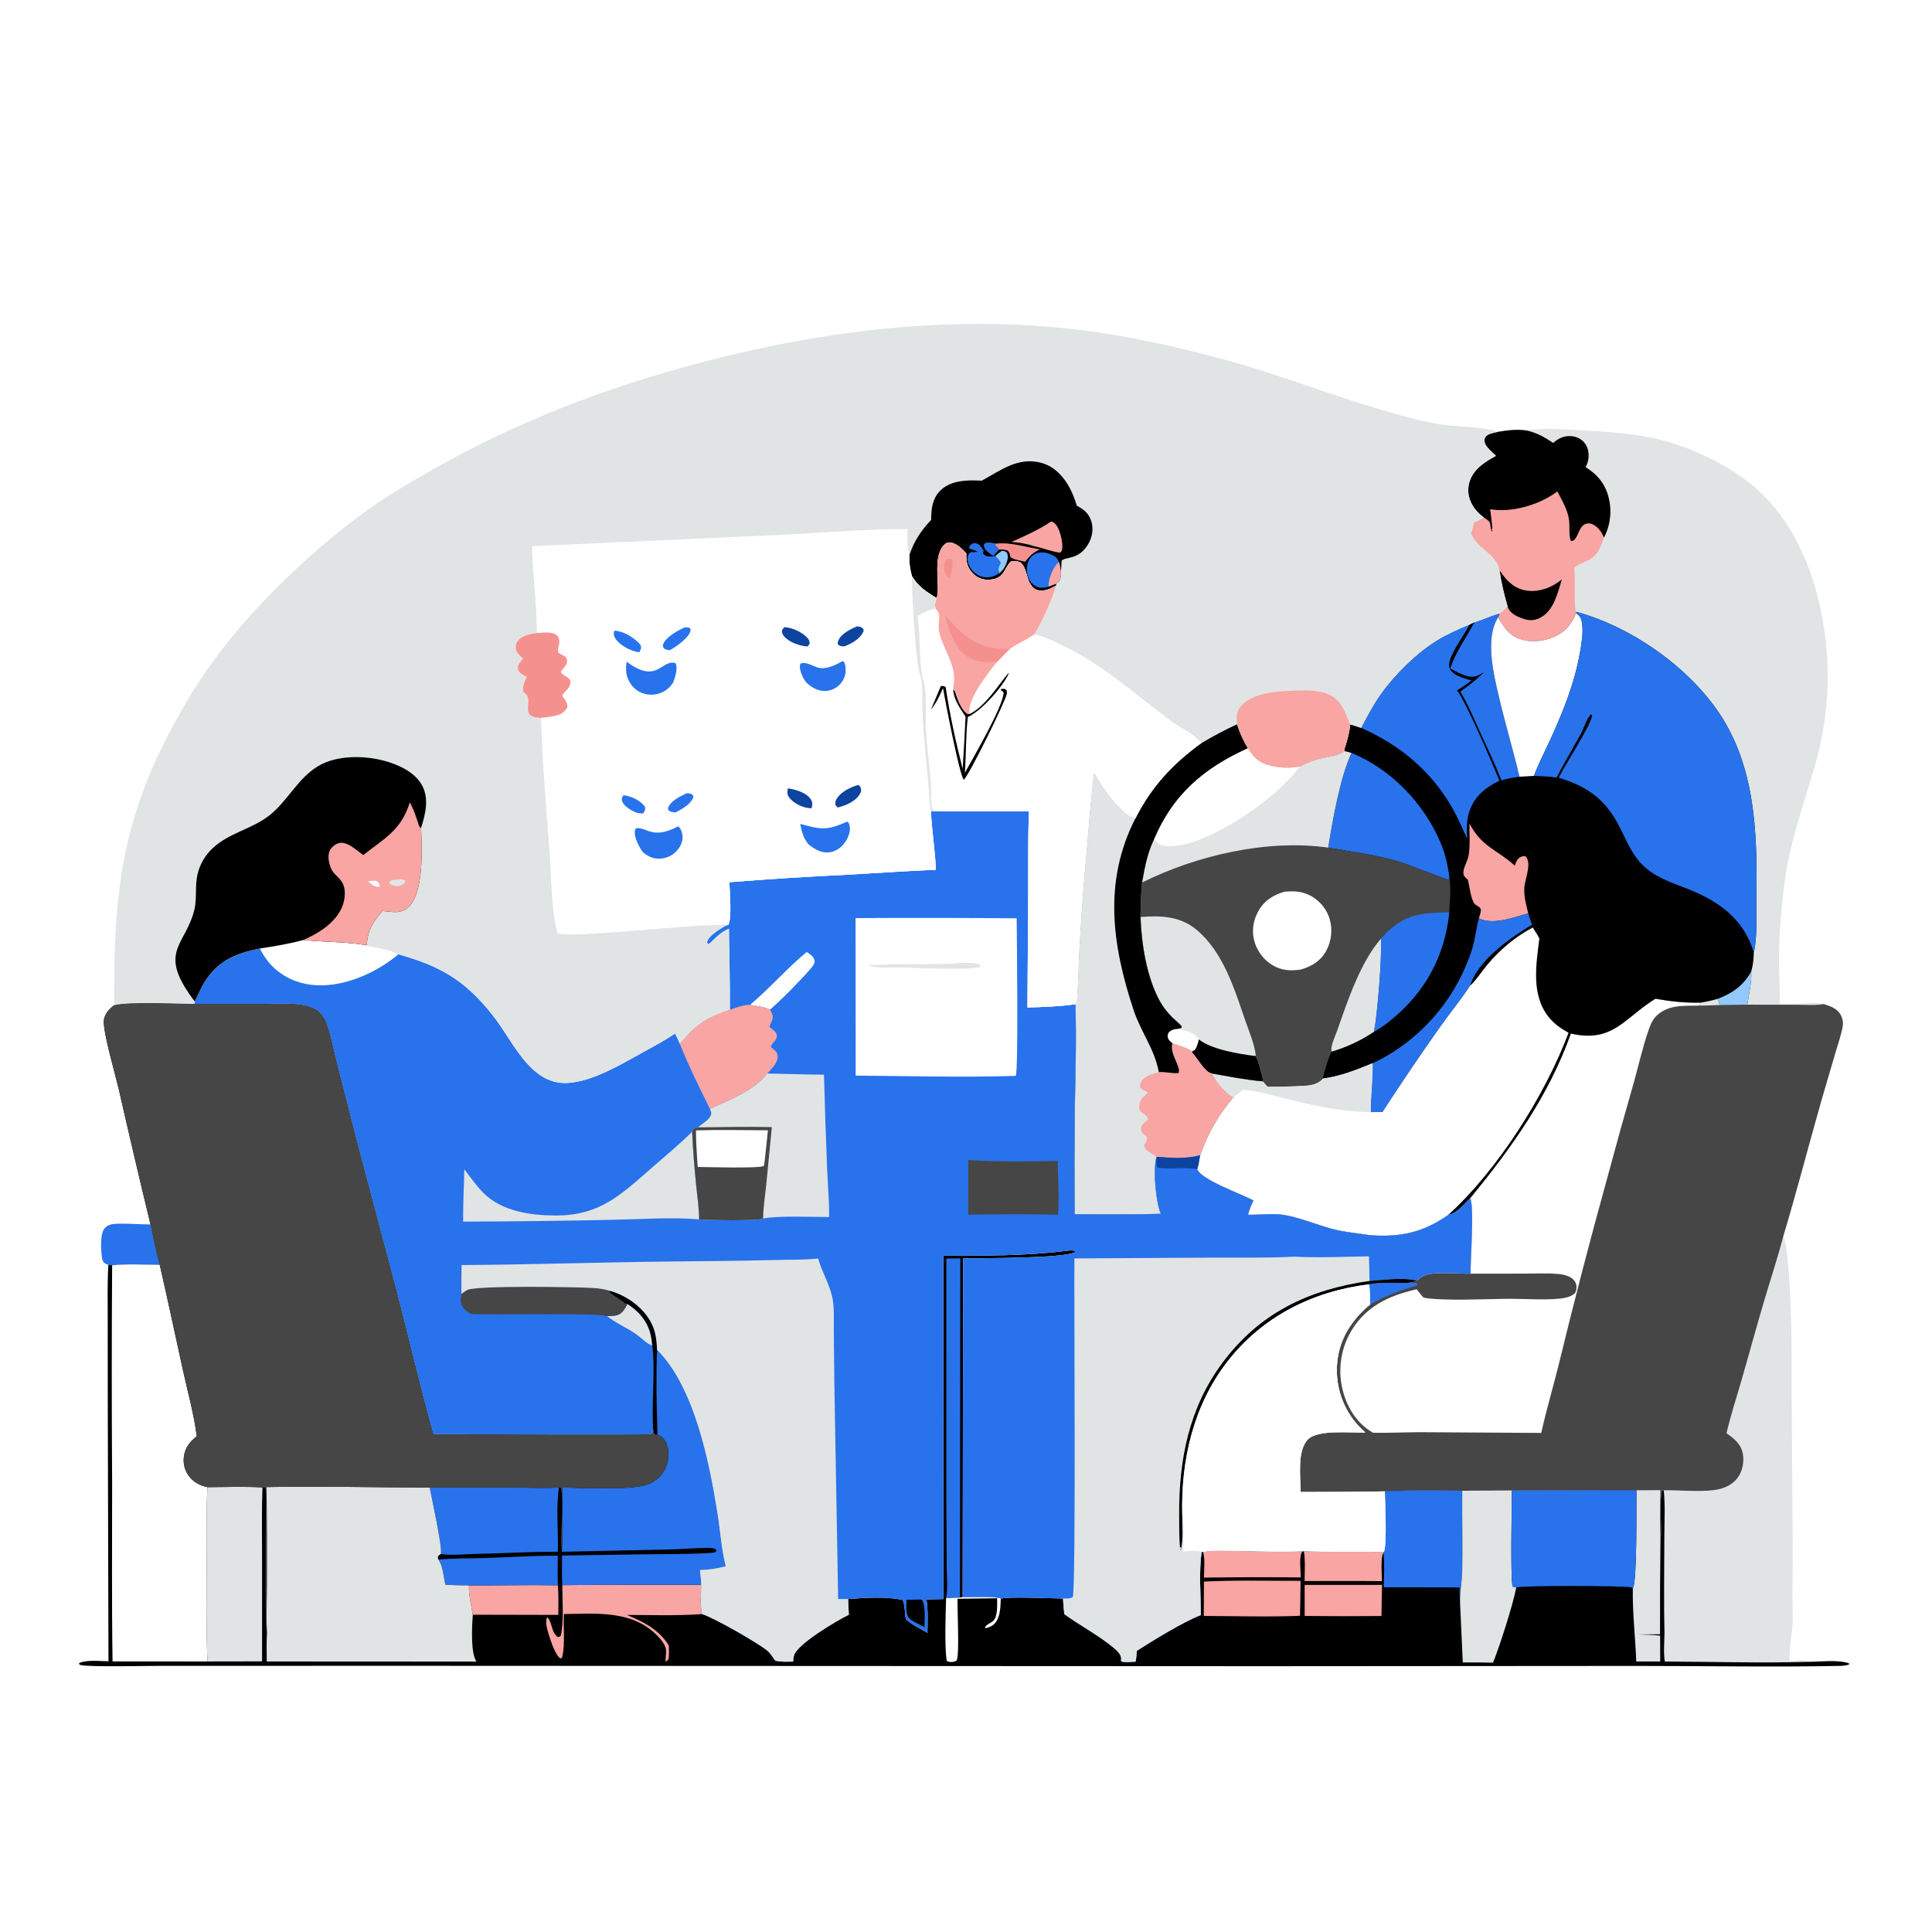 <?xml version="1.0" encoding="utf-8" ?>
<svg xmlns="http://www.w3.org/2000/svg" xmlns:xlink="http://www.w3.org/1999/xlink" width="1024" height="1024">
	<path fill="white" d="M0 0L1024 0L1024 1024L0 1024L0 0Z"/>
	<path fill="#2872EC" d="M57.45 670.293C56.628 670.177 56.172 670.036 55.502 669.484C54.541 668.69 54.221 667.915 54.059 666.703C53.549 662.893 52.789 653.748 55.661 650.79C56.733 649.687 57.974 649.097 59.485 648.85C63.849 648.136 74.643 649.005 79.768 648.983C81.318 656.099 82.653 663.4 84.662 670.396C76.411 670.346 67.618 669.755 59.436 670.642L57.45 670.293Z"/>
	<path fill="#E1E4E5" d="M945.155 655.321C948.048 660.058 948.972 690.499 949.242 697.322C949.775 710.799 949.561 724.335 949.624 737.822L950.056 802.135Q950.303 823.339 950.038 844.542C950.011 851.574 950.656 859.469 949.535 866.371L949.381 867.099C948.759 871.417 948.425 875.916 948.504 880.281C950.595 880.266 957.441 879.632 958.871 880.789C933.478 881.551 907.804 880.708 882.379 880.647C881.652 875.808 882.14 870.578 882.226 865.679C881.805 848.492 882.133 831.243 882.151 814.049C882.159 806.11 882.661 797.773 881.829 789.894C890.513 789.727 899.806 790.852 908.407 789.789C913.204 789.197 917.858 787.345 920.877 783.412C923.509 779.982 924.488 775.104 923.809 770.869C922.944 765.478 919.294 762.566 915.091 759.642C917.199 750.553 920.137 741.595 922.733 732.634C926.989 717.944 930.982 703.17 935.338 688.51C938.626 677.447 942.281 666.506 945.155 655.321Z"/>
	<path fill="#E1E4E5" d="M808.898 228.123C818.688 226.565 829.559 227.588 839.411 228.153C863.353 229.526 880.866 230.882 903.145 241.387C910.565 244.886 917.617 248.773 924.256 253.622C949.764 272.252 962.21 302.616 966.799 333.057C970.522 357.751 968.835 381.914 961.93 405.962C956.66 424.315 950.095 442.26 946.873 461.158Q944.992 472.819 943.993 484.588Q942.994 496.358 942.884 508.169C942.856 516.045 943.616 523.969 943.222 531.832C950.761 533.007 959.297 530.52 966.584 532.156C962.153 532.968 956.932 532.544 952.416 532.542L926.112 532.487C926.953 527.025 928.53 520.444 928.189 514.939C929.157 511.497 929.508 508.339 929.559 504.783C931.396 497.28 930.794 486.792 930.908 478.88C931.375 446.547 931.284 412.389 914.635 383.487C898.84 356.067 865.935 332.441 835.392 324.277L835.387 325.003C832.897 331.03 829.63 334.957 823.47 337.642C817.774 340.125 810.65 340.734 804.797 338.391C799.125 336.12 797.058 332.131 793.988 327.249C794.381 326.692 794.599 325.787 794.847 325.139C796.337 324.279 797.783 322.518 799.049 321.316C797.167 314.948 795.719 308.779 794.778 302.212C794.761 302.166 794.737 302.122 794.727 302.074C792.891 293.338 783.017 291.217 779.702 282.872L781.204 276.82C783.07 276.099 784.8 275.357 786.524 274.336C784.13 272.518 782.107 270.538 780.54 267.948C778.348 264.325 777.592 260.075 778.705 255.959C780.656 248.744 786.781 244.937 792.917 241.604C791.225 239.98 787.439 236.87 786.901 234.53C786.619 233.298 786.684 232.462 787.467 231.436C788.7 229.818 791.807 229.411 793.683 228.935C799.025 228.033 803.512 227.479 808.898 228.123Z"/>
	<path fill="#F8A5A3" d="M793.683 228.935C799.025 228.033 803.512 227.479 808.898 228.123C814.497 229.335 818.511 231.621 823.217 234.766C826.016 232.335 828.898 230.928 832.703 231.171C835.327 231.339 837.845 232.454 839.585 234.454C841.665 236.845 842.245 240.017 841.876 243.096C841.691 244.639 841.153 246.236 840.392 247.59C846.746 251.582 850.867 256.511 852.665 263.96Q852.824 264.615 852.954 265.276Q853.084 265.938 853.184 266.604Q853.284 267.271 853.354 267.941Q853.424 268.611 853.464 269.284Q853.504 269.957 853.514 270.631Q853.524 271.305 853.504 271.978Q853.484 272.652 853.433 273.324Q853.383 273.996 853.302 274.665Q853.222 275.335 853.112 275.999Q853.002 276.664 852.862 277.324Q852.722 277.983 852.552 278.635Q852.383 279.288 852.185 279.932Q851.986 280.576 851.76 281.211Q851.533 281.845 851.278 282.469Q851.022 283.093 850.74 283.705Q850.457 284.316 850.147 284.915C848.074 290.583 847.012 294.42 841.219 297.198C838.769 298.373 836.554 299.085 834.364 300.802C835.054 305.063 834.005 322.004 835.392 324.277L835.387 325.003C832.897 331.03 829.63 334.957 823.47 337.642C817.774 340.125 810.65 340.734 804.797 338.391C799.125 336.12 797.058 332.131 793.988 327.249C794.381 326.692 794.599 325.787 794.847 325.139C796.337 324.279 797.783 322.518 799.049 321.316C797.167 314.948 795.719 308.779 794.778 302.212C794.761 302.166 794.737 302.122 794.727 302.074C792.891 293.338 783.017 291.217 779.702 282.872L781.204 276.82C783.07 276.099 784.8 275.357 786.524 274.336C784.13 272.518 782.107 270.538 780.54 267.948C778.348 264.325 777.592 260.075 778.705 255.959C780.656 248.744 786.781 244.937 792.917 241.604C791.225 239.98 787.439 236.87 786.901 234.53C786.619 233.298 786.684 232.462 787.467 231.436C788.7 229.818 791.807 229.411 793.683 228.935Z"/>
	<path d="M794.778 302.212C798.022 307.195 801.879 311.488 807.951 312.812C813.941 314.118 820.419 312.282 825.409 308.88Q826.637 308.032 827.81 307.109C825.543 314.322 823.739 323.304 816.559 327.315C813.868 328.819 810.819 329.064 807.896 328.132C805.083 327.235 801.124 325.632 799.675 322.885C799.291 322.158 799.277 322.024 799.049 321.316C797.167 314.948 795.719 308.779 794.778 302.212Z"/>
	<path d="M793.683 228.935C799.025 228.033 803.512 227.479 808.898 228.123C814.497 229.335 818.511 231.621 823.217 234.766C826.016 232.335 828.898 230.928 832.703 231.171C835.327 231.339 837.845 232.454 839.585 234.454C841.665 236.845 842.245 240.017 841.876 243.096C841.691 244.639 841.153 246.236 840.392 247.59C846.746 251.582 850.867 256.511 852.665 263.96Q852.824 264.615 852.954 265.276Q853.084 265.938 853.184 266.604Q853.284 267.271 853.354 267.941Q853.424 268.611 853.464 269.284Q853.504 269.957 853.514 270.631Q853.524 271.305 853.504 271.978Q853.484 272.652 853.433 273.324Q853.383 273.996 853.302 274.665Q853.222 275.335 853.112 275.999Q853.002 276.664 852.862 277.324Q852.722 277.983 852.552 278.635Q852.383 279.288 852.185 279.932Q851.986 280.576 851.76 281.211Q851.533 281.845 851.278 282.469Q851.022 283.093 850.74 283.705Q850.457 284.316 850.147 284.915C849.539 283.552 848.917 282.262 847.985 281.086C846.608 279.347 844.341 277.384 841.973 277.413C837.261 277.472 836.96 283.264 834.629 285.887C833.891 286.718 833.601 286.635 832.571 286.66C831.418 283.661 832.064 278.958 831.631 275.648C830.921 270.217 827.908 265.25 825.439 260.453C825.219 260.617 825 260.783 824.777 260.944C815.423 267.698 801.245 271.838 789.816 269.892C790.31 273.249 790.658 276.608 790.987 279.985L790.237 280.819L791.027 280.746L790.755 281.744C789.806 280.511 790.196 278.679 789.703 277.208C789.294 275.987 787.988 275.273 786.96 274.611L786.524 274.336C784.13 272.518 782.107 270.538 780.54 267.948C778.348 264.325 777.592 260.075 778.705 255.959C780.656 248.744 786.781 244.937 792.917 241.604C791.225 239.98 787.439 236.87 786.901 234.53C786.619 233.298 786.684 232.462 787.467 231.436C788.7 229.818 791.807 229.411 793.683 228.935Z"/>
	<path fill="#454645" d="M901.424 531.395C904.538 530.883 907.499 530.249 910.528 529.362C910.851 530.449 911.258 531.563 911.489 532.67C916.355 532.607 921.247 532.447 926.112 532.487L952.416 532.542C956.932 532.544 962.153 532.968 966.584 532.156C970.314 533.324 974.009 534.57 975.843 538.367C976.588 539.909 977.002 541.821 976.741 543.515C976.012 548.234 974.253 553.072 972.916 557.655L965.401 583.292C958.534 607.265 952.374 631.449 945.155 655.321C942.281 666.506 938.626 677.447 935.338 688.51C930.982 703.17 926.989 717.944 922.733 732.634C920.137 741.595 917.199 750.553 915.091 759.642C919.294 762.566 922.944 765.478 923.809 770.869C924.488 775.104 923.509 779.982 920.877 783.412C917.858 787.345 913.204 789.197 908.407 789.789C899.806 790.852 890.513 789.727 881.829 789.894L880.84 790.208C879.027 798.569 881.145 808.175 880.079 816.757C879.611 807.839 879.986 798.744 879.999 789.806L867.352 789.875L801.325 789.998L775.012 790.123C761.417 790.074 747.591 789.735 734.025 790.475Q711.71 790.837 689.391 790.816C689.283 783.008 687.35 768.765 693.26 762.881C698.638 757.526 715.912 759.489 723.641 759.28C721.838 757.632 720.141 755.947 718.576 754.067Q717.881 753.231 717.229 752.361Q716.577 751.491 715.969 750.59Q715.361 749.688 714.799 748.757Q714.237 747.827 713.722 746.869Q713.207 745.911 712.741 744.929Q712.275 743.947 711.858 742.942Q711.442 741.938 711.076 740.914Q710.71 739.89 710.396 738.849Q710.082 737.808 709.82 736.753Q709.559 735.698 709.35 734.631Q709.142 733.564 708.987 732.487Q708.832 731.411 708.731 730.329Q708.63 729.246 708.584 728.16Q708.537 727.073 708.545 725.986Q708.553 724.899 708.615 723.814Q708.678 722.728 708.794 721.647C710.057 709.248 716.71 699.218 726.145 691.434C726.079 687.912 726.24 684.189 725.627 680.724C732.009 679.461 739.782 680.05 746.3 679.93C747.915 679.71 749.581 679.647 751.006 678.798C752.316 677.699 753.722 676.44 755.372 675.896C761.617 673.838 772.556 675.201 779.447 675.083C779.306 666.637 781.541 640.97 779.274 635.015C801.296 608.21 820.876 580.693 832.591 547.802C832.723 547.833 832.854 547.865 832.987 547.894C854.781 552.667 860.833 539.781 876.756 529.762L877.41 529.355C885.492 530.771 893.195 531.65 901.424 531.395Z"/>
	<path fill="#E1E4E5" d="M901.424 531.395C904.538 530.883 907.499 530.249 910.528 529.362C910.851 530.449 911.258 531.563 911.489 532.67C907.731 532.803 903.952 533.02 900.192 532.992L901.424 531.395Z"/>
	<path fill="#2872EC" d="M746.3 679.93C747.822 679.94 750.144 679.658 751.404 680.517L751.053 681.248C742.057 684.061 734.429 686.736 726.145 691.434C726.079 687.912 726.24 684.189 725.627 680.724C732.009 679.461 739.782 680.05 746.3 679.93Z"/>
	<path fill="white" d="M877.41 529.355C885.492 530.771 893.195 531.65 901.424 531.395L900.192 532.992C891.967 533.124 883.557 532.428 877.405 539.003C875.563 540.971 874.574 543.676 873.703 546.191C870.631 555.059 868.551 564.451 866.023 573.497Q858.589 599.411 851.577 625.442Q838.036 674.332 826.064 723.629C823.085 735.592 819.558 747.446 816.897 759.481L752.75 759.092C744.426 759.104 736.044 759.561 727.728 759.382C719.641 754.799 714.4 746.81 711.957 737.937Q711.678 736.948 711.448 735.946Q711.218 734.945 711.037 733.933Q710.857 732.921 710.726 731.902Q710.596 730.883 710.516 729.858Q710.437 728.833 710.407 727.806Q710.378 726.779 710.4 725.751Q710.421 724.724 710.493 723.699Q710.565 722.674 710.688 721.653Q710.811 720.633 710.983 719.62Q711.156 718.607 711.379 717.604Q711.601 716.6 711.873 715.609Q712.145 714.618 712.465 713.642Q712.786 712.665 713.154 711.706Q713.522 710.746 713.937 709.806Q714.352 708.866 714.812 707.947Q715.273 707.029 715.779 706.134C722.635 694.129 733.401 687.938 746.457 684.45Q748.633 683.872 750.817 683.323C752.017 684.816 753.178 686.365 754.486 687.764C764.514 689.717 788.683 688.432 799.93 688.391C808.749 688.358 818.419 689.179 827.138 688.247C829.438 688.001 831.922 687.45 833.861 686.132C834.93 685.405 835.254 684.797 835.471 683.548C835.763 681.861 835.543 680.25 834.495 678.857C832.552 676.274 828.765 675.492 825.743 675.225C819.982 674.717 813.991 675.036 808.206 675.055L779.447 675.083C779.306 666.637 781.541 640.97 779.274 635.015C801.296 608.21 820.876 580.693 832.591 547.802C832.723 547.833 832.854 547.865 832.987 547.894C854.781 552.667 860.833 539.781 876.756 529.762L877.41 529.355Z"/>
	<path d="M835.392 324.277C865.935 332.441 898.84 356.067 914.635 383.487C931.284 412.389 931.375 446.547 930.908 478.88C930.794 486.792 931.396 497.28 929.559 504.783C929.508 508.339 929.157 511.497 928.189 514.939C928.53 520.444 926.953 527.025 926.112 532.487C921.247 532.447 916.355 532.607 911.489 532.67C911.258 531.563 910.851 530.449 910.528 529.362C907.499 530.249 904.538 530.883 901.424 531.395C893.195 531.65 885.492 530.771 877.41 529.355L876.756 529.762C860.833 539.781 854.781 552.667 832.987 547.894C832.854 547.865 832.723 547.833 832.591 547.802C820.876 580.693 801.296 608.21 779.274 635.015C776.313 637.996 771.886 643.399 767.597 643.919C754.462 653.195 742.448 655.784 726.451 654.719C719.473 653.638 712.551 653.107 705.698 651.247C697.084 648.91 688.275 645.018 679.459 643.79C673.763 642.997 667.25 644.03 661.426 643.823C662.233 641.16 663.098 638.782 664.369 636.293C658.272 632.91 636.678 625.409 634.513 619.667C635.305 617.354 635.606 614.744 636.06 612.338C628.897 614.291 620.372 613.732 613.039 613.146L612.95 613.393C610.969 619.823 612.631 637.238 615.272 643.365Q592.412 643.86 569.548 643.536Q569.397 616.974 569.624 590.413C569.933 571.085 570.599 551.576 570.013 532.254C570.639 531.508 570.795 530.562 570.862 529.613C571.551 519.866 571.674 510.042 572.231 500.279Q573.702 474.597 576.116 448.986C577.226 435.867 578.164 422.752 579.878 409.694C580.891 411.445 581.879 413.216 582.972 414.919C586.513 420.44 595.187 432.491 601.714 433.868C610.235 416.987 621.493 404.862 636.745 393.833C642.904 390.136 649.155 386.854 655.655 383.807C657.148 388.409 658.861 392.418 661.41 396.53C664.447 401.466 667.283 404.28 673.149 405.769C678.122 407.032 683.923 407.216 688.957 406.277C692.032 404.637 695.624 403.175 698.988 402.247C703.558 400.986 708.685 401.129 712.548 398.121C712.468 397.226 712.409 397.559 712.671 396.723C714.029 392.396 715.214 388.461 715.615 383.914C717.54 384.533 719.532 385.079 721.421 385.796C724.593 379.744 727.762 373.693 731.707 368.097C739.11 357.595 750.735 346.134 761.659 339.41C767.083 336.072 772.981 333.558 778.826 331.066C779.596 330.561 780.635 330.205 781.478 329.81C786.01 328.54 790.254 326.346 794.847 325.139C794.599 325.787 794.381 326.692 793.988 327.249C797.058 332.131 799.125 336.12 804.797 338.391C810.65 340.734 817.774 340.125 823.47 337.642C829.63 334.957 832.897 331.03 835.387 325.003L835.392 324.277Z"/>
	<path fill="#92C9FE" d="M928.189 514.939C928.53 520.444 926.953 527.025 926.112 532.487C921.247 532.447 916.355 532.607 911.489 532.67C911.258 531.563 910.851 530.449 910.528 529.362C918.323 526.386 924.052 522.334 928.189 514.939Z"/>
	<path fill="#F8A5A3" d="M778.855 436.475C785.291 448.859 793.157 450.149 802.385 458.387C802.553 458.537 802.717 458.693 802.884 458.846C803.536 456.915 804.055 455.139 806.014 454.208C807.09 453.696 807.64 453.616 808.743 454.014C812.082 458.166 807.993 466.197 807.893 471.128C807.806 475.467 808.941 479.914 809.989 484.099C802.223 486.222 791.565 490.488 783.821 486.773C784.165 485.571 785.281 482.677 784.713 481.597C784.092 480.418 782.237 479.916 781.474 478.928C779.512 476.387 778.833 469.513 778.031 466.317C777.587 465.934 777.327 465.724 776.9 465.281C776.103 464.454 775.592 463.809 775.611 462.618C775.659 459.634 777.753 456.648 778.327 453.706C779.348 448.47 778.726 441.915 778.855 436.475Z"/>
	<path fill="#2872EC" d="M781.478 329.81C786.01 328.54 790.254 326.346 794.847 325.139C794.599 325.787 794.381 326.692 793.988 327.249C786.92 338.612 791.711 357.48 794.531 369.607C797.811 383.711 802.055 397.576 805.334 411.662C802.027 412.167 798.989 412.603 795.779 413.612C792.335 404.668 788.12 395.958 784.116 387.253C780.926 380.318 777.975 373.09 774.01 366.558C778.459 363.379 782.779 360.105 786.619 356.2C785.346 356.922 783.988 357.78 782.616 358.28C778.183 359.896 772.478 356.216 768.616 354.289C771.749 345.202 776.801 338.531 781.265 330.215L781.478 329.81Z"/>
	<path fill="#2872EC" d="M783.821 486.773C791.565 490.488 802.223 486.222 809.989 484.099L811.929 490.148C800.422 497.06 783.269 508.956 779.192 522.46C774.32 529.889 768.576 536.849 763.432 544.107C752.913 558.949 742.632 574.15 732.739 589.416L726.546 589.432C726.387 580.808 727.743 572.209 727.497 563.537C729.804 562.47 732.069 561.358 734.267 560.08Q735.285 559.494 736.289 558.884Q737.293 558.275 738.283 557.642Q739.273 557.009 740.248 556.354Q741.223 555.698 742.182 555.02Q743.141 554.342 744.085 553.642Q745.028 552.942 745.955 552.221Q746.882 551.499 747.792 550.756Q748.702 550.013 749.595 549.249Q750.487 548.485 751.362 547.701Q752.236 546.916 753.092 546.112Q753.948 545.307 754.785 544.483Q755.623 543.659 756.44 542.816Q757.258 541.972 758.056 541.11Q758.854 540.248 759.632 539.368Q760.41 538.488 761.167 537.589Q761.924 536.691 762.661 535.776Q763.397 534.86 764.112 533.928Q764.826 532.996 765.519 532.047Q766.212 531.099 766.883 530.134Q767.554 529.17 768.202 528.19Q768.85 527.21 769.476 526.216Q770.101 525.221 770.703 524.213Q771.305 523.204 771.883 522.181Q772.462 521.159 773.017 520.123Q773.571 519.088 774.102 518.04Q774.632 516.992 775.138 515.931Q775.644 514.871 776.126 513.799Q776.607 512.728 777.063 511.645Q777.52 510.563 777.951 509.47Q778.382 508.377 778.787 507.275Q779.193 506.172 779.573 505.061Q779.953 503.949 780.307 502.829C781.939 497.785 782.294 492.366 783.688 487.248L783.821 486.773Z"/>
	<path fill="#2872EC" d="M716.29 399.056C737.365 407.664 754.711 425.799 763.533 446.667C766.127 452.803 767.486 458.996 768.248 465.598L767.703 466.226C766.356 466.208 746.344 458.194 741.997 456.87C729.426 453.04 716.83 451.562 703.961 449.259C706.223 434.924 710.33 411.863 716.29 399.056Z"/>
	<path fill="white" d="M835.387 325.003C837.537 326.629 838.14 327.676 838.528 330.351C839.249 335.328 838.319 340.696 837.468 345.609C834.659 361.827 828.473 377.229 821.644 392.123C818.741 398.455 815.498 404.717 813.016 411.226L805.334 411.662C802.055 397.576 797.811 383.711 794.531 369.607C791.711 357.48 786.92 338.612 793.988 327.249C797.058 332.131 799.125 336.12 804.797 338.391C810.65 340.734 817.774 340.125 823.47 337.642C829.63 334.957 832.897 331.03 835.387 325.003Z"/>
	<path fill="#2872EC" d="M721.421 385.796C724.593 379.744 727.762 373.693 731.707 368.097C739.11 357.595 750.735 346.134 761.659 339.41C767.083 336.072 772.981 333.558 778.826 331.066L778.609 331.525C776.171 336.55 766.885 348.452 768.155 353.597C768.665 355.659 770.606 357.19 772.445 358.065C774.778 359.176 777.452 360.026 779.95 360.682C777.428 362.565 774.948 364.322 772.221 365.899C777.325 372.637 790.921 404.469 794.739 413.808C787.68 417.12 781.822 421.782 779.025 429.395C777.215 434.325 777.38 439.31 777.61 444.466C775.095 439.187 772.887 433.79 770.007 428.688C758.846 408.913 742.094 394.852 721.421 385.796Z"/>
	<path fill="#2872EC" d="M835.392 324.277C865.935 332.441 898.84 356.067 914.635 383.487C931.284 412.389 931.375 446.547 930.908 478.88C930.794 486.792 931.396 497.28 929.559 504.783C924 486.438 910.256 477.162 893.034 470.546C884.781 467.376 876.588 464.611 870.26 458.134C864.315 452.049 861.529 444.092 857.585 436.723C850.344 423.195 840.68 416.649 826.184 412.183C829.43 405.367 843.404 384.221 843.876 379.111L843.188 378.639C840.848 381.036 839.517 386.036 837.838 389.071C833.564 396.797 829.048 404.359 824.942 412.196C821.081 411.388 816.954 411.478 813.016 411.226C815.498 404.717 818.741 398.455 821.644 392.123C828.473 377.229 834.659 361.827 837.468 345.609C838.319 340.696 839.249 335.328 838.528 330.351C838.14 327.676 837.537 326.629 835.387 325.003L835.392 324.277Z"/>
	<path fill="white" d="M779.192 522.46C779.326 522.332 779.462 522.206 779.594 522.077C782.813 518.917 785.275 515.032 788.135 511.554C794.659 503.622 803.266 496.362 812.398 491.618C813.621 493.519 814.868 495.388 815.889 497.409C814.191 511.26 811.387 527.371 820.933 539.177C823.808 542.732 827.391 545.213 831.36 547.397C818.973 580.494 793.709 620.282 767.597 643.919C754.462 653.195 742.448 655.784 726.451 654.719C719.473 653.638 712.551 653.107 705.698 651.247C697.084 648.91 688.275 645.018 679.459 643.79C673.763 642.997 667.25 644.03 661.426 643.823C662.233 641.16 663.098 638.782 664.369 636.293C658.272 632.91 636.678 625.409 634.513 619.667C635.305 617.354 635.606 614.744 636.06 612.338C639.925 601.274 645.868 590.584 653.578 581.737C648.842 579.252 644.667 573.523 642.059 568.921C651.331 570.571 660.186 572.347 669.603 573.158C670.173 574.186 671.101 575.04 671.889 575.911C677.4 576.014 682.998 575.83 688.503 575.552C693.146 575.318 697.757 575.349 701.068 571.695C710.227 570.522 719.023 567.061 727.497 563.537C727.743 572.209 726.387 580.808 726.546 589.432L732.739 589.416C742.632 574.15 752.913 558.949 763.432 544.107C768.576 536.849 774.32 529.889 779.192 522.46Z"/>
	<path fill="#E1E4E5" d="M727.497 563.537C727.743 572.209 726.387 580.808 726.546 589.432C712.777 589.353 698.057 586.464 684.712 583.133C675.939 580.943 667.862 578.403 658.784 577.612L653.578 581.737C648.842 579.252 644.667 573.523 642.059 568.921C651.331 570.571 660.186 572.347 669.603 573.158C670.173 574.186 671.101 575.04 671.889 575.911C677.4 576.014 682.998 575.83 688.503 575.552C693.146 575.318 697.757 575.349 701.068 571.695C710.227 570.522 719.023 567.061 727.497 563.537Z"/>
	<path fill="#454645" d="M655.655 383.807C657.148 388.409 658.861 392.418 661.41 396.53C664.447 401.466 667.283 404.28 673.149 405.769C678.122 407.032 683.923 407.216 688.957 406.277C692.032 404.637 695.624 403.175 698.988 402.247C703.558 400.986 708.685 401.129 712.548 398.121C713.783 398.422 715.084 398.66 716.29 399.056C710.33 411.863 706.223 434.924 703.961 449.259C716.83 451.562 729.426 453.04 741.997 456.87C746.344 458.194 766.356 466.208 767.703 466.226L768.248 465.598C769.19 471.18 768.389 477.845 768.133 483.536C765.814 506.465 755.481 525.649 737.605 540.305C734.708 542.681 731.563 545.014 728.266 546.805C721.21 551.593 714.062 554.813 705.94 557.362C704.701 558.358 701.437 569.558 701.068 571.695C697.757 575.349 693.146 575.318 688.503 575.552C682.998 575.83 677.4 576.014 671.889 575.911C671.101 575.04 670.173 574.186 669.603 573.158C660.186 572.347 651.331 570.571 642.059 568.921C644.667 573.523 648.842 579.252 653.578 581.737C645.868 590.584 639.925 601.274 636.06 612.338C628.897 614.291 620.372 613.732 613.039 613.146L612.95 613.393C610.969 619.823 612.631 637.238 615.272 643.365Q592.412 643.86 569.548 643.536Q569.397 616.974 569.624 590.413C569.933 571.085 570.599 551.576 570.013 532.254C570.639 531.508 570.795 530.562 570.862 529.613C571.551 519.866 571.674 510.042 572.231 500.279Q573.702 474.597 576.116 448.986C577.226 435.867 578.164 422.752 579.878 409.694C580.891 411.445 581.879 413.216 582.972 414.919C586.513 420.44 595.187 432.491 601.714 433.868C610.235 416.987 621.493 404.862 636.745 393.833C642.904 390.136 649.155 386.854 655.655 383.807Z"/>
	<path fill="#E1E4E5" d="M731.93 497.534C732.505 507.404 730.165 536.669 728.266 546.805C721.21 551.593 714.062 554.813 705.94 557.362C705.759 556.927 705.672 556.826 705.657 556.335C705.566 553.482 707.821 548.817 708.801 546.028C714.223 530.594 721.084 509.906 731.93 497.534Z"/>
	<path fill="white" d="M680.927 472.584C685.564 472.253 689.665 472.322 693.937 474.408Q694.417 474.644 694.884 474.904Q695.351 475.164 695.805 475.447Q696.258 475.73 696.696 476.036Q697.135 476.343 697.557 476.671Q697.979 476.999 698.384 477.348Q698.789 477.697 699.175 478.066Q699.562 478.436 699.929 478.825Q700.296 479.213 700.643 479.62Q700.99 480.027 701.316 480.451Q701.642 480.875 701.945 481.315Q702.249 481.755 702.53 482.21Q702.811 482.665 703.068 483.133Q703.326 483.602 703.559 484.083Q703.792 484.564 704 485.057Q704.208 485.549 704.391 486.052Q704.574 486.554 704.731 487.065C706.41 492.59 705.691 498.953 702.898 503.999C699.878 509.457 695.225 512.209 689.419 513.885C684.87 514.533 680.939 514.56 676.61 512.665C671.262 510.323 667.133 505.606 665.219 500.119C663.274 494.543 663.912 488.6 666.673 483.411C669.842 477.453 674.649 474.41 680.927 472.584Z"/>
	<path fill="#2872EC" d="M731.93 497.534C732.364 496.905 732.923 496.365 733.452 495.814C744.396 484.419 752.983 483.823 768.133 483.536C765.814 506.465 755.481 525.649 737.605 540.305C734.708 542.681 731.563 545.014 728.266 546.805C730.165 536.669 732.505 507.404 731.93 497.534Z"/>
	<path fill="#E1E4E5" d="M604.495 486.047C615.119 485.136 625.601 485.593 634.177 492.776C648.513 504.783 654.236 524.207 660.142 541.227C662.072 546.787 664.775 553.057 665.514 558.879C665.549 559.157 665.556 559.438 665.578 559.717C667.416 563.651 668.665 568.903 669.603 573.158C660.186 572.347 651.331 570.571 642.059 568.921C638.709 568.407 634.37 560.595 632.01 558.102C631.912 557.998 631.811 557.896 631.711 557.793L631.845 557.231C628.886 555.211 624.776 554.15 621.409 552.97C620.441 552.244 619.446 551.406 619.038 550.211C618.596 548.919 618.975 548.243 619.481 547.1C620.637 546.173 621.313 545.82 622.749 545.454C623.975 545.329 625.076 545.228 626.238 544.777C626.265 544.54 626.379 544.296 626.319 544.064C626.147 543.4 622.175 540.09 621.375 539.279C618.995 536.866 616.775 534.212 615.096 531.258C607.812 518.442 605.031 500.595 604.495 486.047Z"/>
	<path fill="white" d="M621.409 552.97C620.441 552.244 619.446 551.406 619.038 550.211C618.596 548.919 618.975 548.243 619.481 547.1C620.637 546.173 621.313 545.82 622.749 545.454C627.336 545.638 632.123 546.782 635.209 550.539C635.306 550.657 635.375 550.796 635.458 550.925C634.883 552.957 634.499 554.963 633.139 556.629L631.845 557.231C628.886 555.211 624.776 554.15 621.409 552.97Z"/>
	<path d="M635.458 550.925C641.874 556.192 657.234 558.783 665.578 559.717C667.416 563.651 668.665 568.903 669.603 573.158C660.186 572.347 651.331 570.571 642.059 568.921C638.709 568.407 634.37 560.595 632.01 558.102C631.912 557.998 631.811 557.896 631.711 557.793L631.845 557.231L633.139 556.629C634.499 554.963 634.883 552.957 635.458 550.925Z"/>
	<path fill="#E1E4E5" d="M611.64 444.872C621.721 420.967 638.177 407.059 661.41 396.53C664.447 401.466 667.283 404.28 673.149 405.769C678.122 407.032 683.923 407.216 688.957 406.277C692.032 404.637 695.624 403.175 698.988 402.247C703.558 400.986 708.685 401.129 712.548 398.121C713.783 398.422 715.084 398.66 716.29 399.056C710.33 411.863 706.223 434.924 703.961 449.259C671.608 444.68 634.279 453.35 605.309 467.755C606.751 459.736 608.098 452.263 611.64 444.872Z"/>
	<path fill="white" d="M611.64 444.872C621.721 420.967 638.177 407.059 661.41 396.53C664.447 401.466 667.283 404.28 673.149 405.769C678.122 407.032 683.923 407.216 688.957 406.277C676.854 422.675 645.138 444.881 624.901 448.071C621.386 448.626 616.503 449.04 613.526 446.725C612.828 446.183 612.236 445.521 611.64 444.872Z"/>
	<path fill="#E1E4E5" d="M655.655 383.807C657.148 388.409 658.861 392.418 661.41 396.53C638.177 407.059 621.721 420.967 611.64 444.872C608.098 452.263 606.751 459.736 605.309 467.755Q604.531 476.884 604.495 486.047C605.031 500.595 607.812 518.442 615.096 531.258C616.775 534.212 618.995 536.866 621.375 539.279C622.175 540.09 626.147 543.4 626.319 544.064C626.379 544.296 626.265 544.54 626.238 544.777C625.076 545.228 623.975 545.329 622.749 545.454C621.313 545.82 620.637 546.173 619.481 547.1C618.975 548.243 618.596 548.919 619.038 550.211C619.446 551.406 620.441 552.244 621.409 552.97C624.776 554.15 628.886 555.211 631.845 557.231L631.711 557.793C631.811 557.896 631.912 557.998 632.01 558.102C634.37 560.595 638.709 568.407 642.059 568.921C644.667 573.523 648.842 579.252 653.578 581.737C645.868 590.584 639.925 601.274 636.06 612.338C628.897 614.291 620.372 613.732 613.039 613.146L612.95 613.393C610.969 619.823 612.631 637.238 615.272 643.365Q592.412 643.86 569.548 643.536Q569.397 616.974 569.624 590.413C569.933 571.085 570.599 551.576 570.013 532.254C570.639 531.508 570.795 530.562 570.862 529.613C571.551 519.866 571.674 510.042 572.231 500.279Q573.702 474.597 576.116 448.986C577.226 435.867 578.164 422.752 579.878 409.694C580.891 411.445 581.879 413.216 582.972 414.919C586.513 420.44 595.187 432.491 601.714 433.868C610.235 416.987 621.493 404.862 636.745 393.833C642.904 390.136 649.155 386.854 655.655 383.807Z"/>
	<path fill="#F8A5A3" d="M621.409 552.97C624.776 554.15 628.886 555.211 631.845 557.231L631.711 557.793C631.811 557.896 631.912 557.998 632.01 558.102C634.37 560.595 638.709 568.407 642.059 568.921C644.667 573.523 648.842 579.252 653.578 581.737C645.868 590.584 639.925 601.274 636.06 612.338C628.897 614.291 620.372 613.732 613.039 613.146Q610.995 611.871 609.022 610.488C607.67 609.522 606.676 608.776 606.376 607.109C607.275 605.492 607.93 604.38 607.955 602.504C607.266 602.015 606.441 601.498 605.86 600.886C604.815 599.786 604.813 598.895 604.783 597.483C605.414 595.682 607.106 594.596 608.538 593.425C608.156 591.851 607.696 591.362 606.357 590.476C605.592 589.971 604.671 589.509 604.203 588.68C603.16 586.83 604.24 584.41 604.815 582.595L608.332 579.31L608.204 578.803C606.736 578.153 605.31 577.689 604.3 576.379C604.17 575.245 604.3 574.486 604.801 573.474C606.425 570.192 611.001 569.25 614.175 568.191C617.711 568.083 621.125 568.989 624.67 568.789C626.174 565.562 620.003 558.855 621.303 553.394C621.337 553.253 621.374 553.112 621.409 552.97Z"/>
	<path d="M655.655 383.807C657.148 388.409 658.861 392.418 661.41 396.53C638.177 407.059 621.721 420.967 611.64 444.872C608.098 452.263 606.751 459.736 605.309 467.755Q604.531 476.884 604.495 486.047C605.031 500.595 607.812 518.442 615.096 531.258C616.775 534.212 618.995 536.866 621.375 539.279C622.175 540.09 626.147 543.4 626.319 544.064C626.379 544.296 626.265 544.54 626.238 544.777C625.076 545.228 623.975 545.329 622.749 545.454C621.313 545.82 620.637 546.173 619.481 547.1C618.975 548.243 618.596 548.919 619.038 550.211C619.446 551.406 620.441 552.244 621.409 552.97C621.374 553.112 621.337 553.253 621.303 553.394C620.003 558.855 626.174 565.562 624.67 568.789C621.125 568.989 617.711 568.083 614.175 568.191C611.999 556.081 604.618 546.837 600.824 535.351C589.479 501.002 584.667 467.433 601.714 433.868C610.235 416.987 621.493 404.862 636.745 393.833C642.904 390.136 649.155 386.854 655.655 383.807Z"/>
	<path d="M102.986 532.06L139.441 532.098C146.144 532.098 153.505 531.583 160.13 532.603C163.504 533.123 167.309 534.282 169.724 536.827Q170.837 537.994 171.683 539.366Q172.529 540.739 173.072 542.257C175.341 548.599 176.641 555.676 178.299 562.227L188.517 602.368L210.418 684.915C216.856 709.957 222.774 735.235 229.723 760.138C241.013 760.137 343.2 760.768 345.089 760.104C345.404 759.993 345.636 759.72 345.91 759.528L346.201 757.341C346.424 758.793 346.226 759.49 347.411 760.418L348.493 760.424C347.962 745.583 347.715 730.246 348.24 715.415C368.135 735.371 375.902 774.855 380.241 801.946C381.721 811.183 382.341 821.107 384.638 830.121C380.08 831.397 375.652 831.994 370.923 832.132C371.233 834.738 371.579 837.331 371.655 839.957C371.635 844.86 370.981 850.752 372.146 855.502C377.844 857.107 401.436 870.522 406.747 874.906C408.33 876.213 409.673 878.487 410.882 880.152C413.908 880.935 417.21 880.679 420.321 880.684C420.452 879.482 420.538 878.155 420.972 877.016C423.275 870.971 443.518 858.878 449.886 855.849L449.478 847.511C458.333 846.882 469.741 846.054 478.387 847.991C479.547 849.521 479.648 855.792 480.076 858.134C483.432 861.244 487.643 863.144 491.56 865.463C491.652 859.563 491.922 853.56 491.048 847.711L500.033 847.544L499.995 665.562C521.832 665.534 544.02 665.709 565.696 662.915C567.194 662.722 568.966 662.519 570.181 663.449C565.96 667.044 519.062 666.839 510.474 666.941L510.229 846.483C513.63 846.582 528.773 845.972 530.355 847.266C530.382 847.289 530.398 847.324 530.419 847.352C533.994 846.093 557.592 847.191 563.463 847.24C563.533 849.992 563.863 852.759 564.101 855.502C572.487 861.589 582.028 866.553 590.009 873.131C591.581 874.426 594.209 876.707 594.264 878.919C594.277 879.461 594.217 880.004 594.222 880.547C596.388 881.28 599.638 880.752 601.942 880.678C602.236 878.781 602.378 876.86 602.558 874.95C611.064 869.478 627.425 859.414 636.469 856.016C636.432 845.581 635.376 832.639 636.91 822.504L637.672 822.53C642.658 821.558 648.388 821.983 653.469 821.999C665.88 822.037 678.714 822.819 691.077 822.087C705.178 822.743 719.443 822.345 733.57 822.517C735.245 817.212 734.076 797.214 734.025 790.475C747.591 789.735 761.417 790.074 775.012 790.123L801.325 789.998L867.352 789.875L879.999 789.806C879.986 798.744 879.611 807.839 880.079 816.757C881.145 808.175 879.027 798.569 880.84 790.208L881.829 789.894C882.661 797.773 882.159 806.11 882.151 814.049C882.133 831.243 881.805 848.492 882.226 865.679C882.14 870.578 881.652 875.808 882.379 880.647C907.804 880.708 933.478 881.551 958.871 880.789C965.153 880.749 973.957 879.596 979.915 881.556L980.087 882.198C978.206 882.925 976.059 882.942 974.057 882.981C938.651 883.667 903.085 882.962 867.664 882.984L670.743 883.121L227.666 882.916L86.053 882.927C79.152 882.917 46.016 883.658 42.604 882.455C41.963 882.229 42.156 882.251 41.854 881.543C45.749 879.565 53.096 880.477 57.491 880.508L57.122 741.645L57.097 698.544C57.098 689.15 56.857 679.67 57.45 670.293L59.436 670.642C67.618 669.755 76.411 670.346 84.662 670.396C82.653 663.4 81.318 656.099 79.768 648.983Q71.106 613.172 62.937 577.246C61.245 569.991 54.48 546.642 55.04 540.89C55.385 537.352 57.88 534.82 60.551 532.773C67.977 530.751 93.827 532.026 102.986 532.06Z"/>
	<path fill="white" d="M510.229 846.483C513.63 846.582 528.773 845.972 530.355 847.266C530.382 847.289 530.398 847.324 530.419 847.352C530.318 851.027 530.234 855.28 528.528 858.609C527.164 861.271 525.275 862.2 522.516 862.986L522.027 862.606C522.913 860.862 524.943 860.436 526.377 859.142C528.985 856.789 528.451 850.29 528.505 847.102L507.493 847.387C507.398 853.162 508.479 875.997 507.273 879.393C506.949 880.305 506.952 880.284 506.157 880.551C504.619 881.066 503.154 881.053 501.755 880.285C500.578 871.861 501.184 855.905 501.466 846.907L508.787 846.715L510.229 846.483Z"/>
	<path fill="#F8A5A3" d="M691.077 822.087C705.178 822.743 719.443 822.345 733.57 822.517L733.268 823.102C731.633 824.86 732.46 835.274 732.449 838.052C718.796 837.854 705.121 837.998 691.466 837.988C691.476 832.796 691.91 827.212 691.077 822.087Z"/>
	<path fill="#F8A5A3" d="M691.494 840.028L732.517 840.021C732.354 845.516 732.306 851.019 732.206 856.516Q711.858 856.721 691.51 856.491L691.494 840.028Z"/>
	<path fill="#F8A5A3" d="M637.672 822.53C642.658 821.558 648.388 821.983 653.469 821.999C665.88 822.037 678.714 822.819 691.077 822.087L689.954 822.643C688.514 825.889 689.394 832.498 689.46 836.061Q663.792 835.788 638.125 836.179C638.14 831.892 638.779 826.649 637.672 822.53Z"/>
	<path fill="#F8A5A3" d="M295.714 840.238C296.09 845.458 295.956 850.708 295.927 855.939L250.581 855.834C249.777 850.7 248.399 845.485 248.552 840.276C264.273 840.382 279.991 839.961 295.714 840.238Z"/>
	<path fill="#2872EC" d="M232.353 826.624C240.562 825.79 248.904 826.078 257.15 825.794C269.971 825.352 282.814 824.474 295.648 824.562C295.641 829.762 295.428 835.049 295.714 840.238C279.991 839.961 264.273 840.382 248.552 840.276C244.391 840.354 240.226 840.129 236.068 839.966C235.091 835.96 234.818 829.963 232.353 826.624Z"/>
	<path fill="#F8A5A3" d="M638.116 838.27C655.113 837.439 672.298 837.909 689.318 837.872Q689.244 847.14 689.04 856.406C672.123 857.096 654.972 856.521 638.033 856.492L638.116 838.27Z"/>
	<path fill="#E1E4E5" d="M867.352 789.875L879.999 789.806C879.986 798.744 879.611 807.839 880.079 816.757Q879.794 841.471 879.846 866.186L868.095 866.286C872.022 866.434 876.008 866.454 879.908 866.936L879.936 880.618L867.244 880.6C866.778 867.757 865.192 854.758 865.427 841.934C867.813 838.213 867.224 797.596 867.352 789.875Z"/>
	<path fill="#F8A5A3" d="M298.006 840.173C322.537 839.849 347.117 840.074 371.655 839.957C371.635 844.86 370.981 850.752 372.146 855.502C358.943 856.46 345.524 855.988 332.293 855.955C341.232 859.631 349.297 863.725 354.498 872.171C354.552 874.563 354.702 876.953 354.316 879.322C353.731 879.967 353.573 880.459 352.685 880.583C352.831 878.796 353 876.993 353.044 875.2C353.121 872.057 350.219 868.774 348.126 866.68C334.772 853.319 316.045 855.3 298.887 855.467C298.506 862.379 299.527 870.493 298.229 877.189C298.028 878.223 298.022 878.457 297.15 879.086C294.291 877.363 291.934 869.706 290.912 866.538C290.092 863.997 288.777 859.524 290.009 857.146C292.803 859.6 292.023 865.072 295.567 867.634C296.641 867.636 296.475 867.558 297.242 866.921C298.964 859.481 298.018 847.926 298.006 840.173Z"/>
	<path fill="#2872EC" d="M501.568 667.092L508.983 666.938L508.787 846.715L501.466 846.907C502.472 842.16 501.791 836.114 501.772 831.216L501.591 797.125L501.568 667.092Z"/>
	<path fill="#2872EC" d="M734.025 790.475C747.591 789.735 761.417 790.074 775.012 790.123C774.89 804.163 775.252 818.224 775.009 832.26C774.909 837.974 773.805 843.527 773.854 849.254C773.521 846.685 773.638 843.966 773.587 841.373L733.416 841.287C733.571 835.31 733.882 829.055 733.268 823.102L733.57 822.517C735.245 817.212 734.076 797.214 734.025 790.475Z"/>
	<path fill="#2872EC" d="M227.755 788.453L273.328 788.462C280.88 788.463 288.697 788.885 296.209 788.4C294.701 799.486 295.935 811.278 295.677 822.475C280.983 822.416 266.269 823.309 251.576 823.637C245.801 823.766 239.376 824.469 233.663 823.686C234.641 820.382 228.771 793.922 227.755 788.453Z"/>
	<path fill="#E1E4E5" d="M775.012 790.123L801.325 789.998C801.321 796.224 800.492 838.679 801.78 840.975L803.656 841.407C801.926 850.483 794.967 872.264 791.334 881.244Q783.32 881.076 775.305 881.139L773.854 849.254C773.805 843.527 774.909 837.974 775.009 832.26C775.252 818.224 774.89 804.163 775.012 790.123Z"/>
	<path fill="#E1E4E5" d="M109.993 788.227C119.667 788.162 129.453 787.813 139.113 788.347C138.663 800.818 138.895 813.335 138.9 825.814L138.898 880.556L109.956 880.605C109.164 860.431 109.451 840.115 109.637 819.927C109.735 809.414 109.283 798.7 109.993 788.227Z"/>
	<path fill="#2872EC" d="M801.325 789.998L867.352 789.875C867.224 797.596 867.813 838.213 865.427 841.934L864.463 841.262C858.29 840.443 808.192 840.23 803.656 841.407L801.78 840.975C800.492 838.679 801.321 796.224 801.325 789.998Z"/>
	<path fill="#2872EC" d="M348.24 715.415C368.135 735.371 375.902 774.855 380.241 801.946C381.721 811.183 382.341 821.107 384.638 830.121C380.08 831.397 375.652 831.994 370.923 832.132C371.233 834.738 371.579 837.331 371.655 839.957C347.117 840.074 322.537 839.849 298.006 840.173C297.726 834.968 297.911 829.681 297.909 824.465L337.672 823.869C342.518 823.777 376.577 823.774 378.965 822.74C379.301 822.594 379.473 822.212 379.727 821.948L379.383 821.079C378.076 820.513 376.946 820.455 375.545 820.438C368.763 820.355 361.732 821.089 354.914 821.238L297.775 822.479C298.633 811.29 298 799.667 297.985 788.435C308.579 788.482 337.035 790.29 344.95 786.107C349.152 783.886 352.432 780.231 353.653 775.588C354.668 771.729 354.65 766.956 352.382 763.52C351.413 762.051 350.243 760.835 348.493 760.424C347.962 745.583 347.715 730.246 348.24 715.415Z"/>
	<path fill="white" d="M59.436 670.642C67.618 669.755 76.411 670.346 84.662 670.396C88.951 688.964 92.842 707.584 96.95 726.187C99.499 737.733 102.805 749.522 104.302 761.246C100.484 764.205 97.91 767.559 97.411 772.521Q97.337 773.228 97.336 773.938Q97.334 774.649 97.405 775.356Q97.476 776.063 97.618 776.76Q97.76 777.456 97.972 778.134Q98.184 778.812 98.464 779.465Q98.744 780.119 99.088 780.74Q99.433 781.362 99.839 781.945Q100.245 782.528 100.708 783.067C103.119 785.896 106.387 787.512 109.993 788.227C109.283 798.7 109.735 809.414 109.637 819.927C109.451 840.115 109.164 860.431 109.956 880.605L59.653 880.581C59.174 848.985 59.457 817.351 59.431 785.75Q59.047 728.194 59.436 670.642Z"/>
	<path fill="#E1E4E5" d="M141.295 788.163C170.075 787.668 198.966 788.332 227.755 788.453C228.771 793.922 234.641 820.382 233.663 823.686L232.208 824.659C232.097 825.524 232.064 825.768 232.353 826.624C234.818 829.963 235.091 835.96 236.068 839.966C240.226 840.129 244.391 840.354 248.552 840.276C248.399 845.485 249.777 850.7 250.581 855.834C250.184 861.764 249.33 875.926 252.521 880.671L141.376 880.615C141.389 875.889 141.197 871.069 141.464 866.355C141.105 857.67 141.433 848.844 141.438 840.147Q141.51 814.155 141.295 788.163Z"/>
	<path fill="#454645" d="M102.986 532.06L139.441 532.098C146.144 532.098 153.505 531.583 160.13 532.603C163.504 533.123 167.309 534.282 169.724 536.827Q170.837 537.994 171.683 539.366Q172.529 540.739 173.072 542.257C175.341 548.599 176.641 555.676 178.299 562.227L188.517 602.368L210.418 684.915C216.856 709.957 222.774 735.235 229.723 760.138C241.013 760.137 343.2 760.768 345.089 760.104C345.404 759.993 345.636 759.72 345.91 759.528L346.201 757.341C346.424 758.793 346.226 759.49 347.411 760.418L348.493 760.424C350.243 760.835 351.413 762.051 352.382 763.52C354.65 766.956 354.668 771.729 353.653 775.588C352.432 780.231 349.152 783.886 344.95 786.107C337.035 790.29 308.579 788.482 297.985 788.435C298 799.667 298.633 811.29 297.775 822.479C296.604 813.701 299.305 795.755 297.239 788.672L296.209 788.4C288.697 788.885 280.88 788.463 273.328 788.462L227.755 788.453C198.966 788.332 170.075 787.668 141.295 788.163Q141.51 814.155 141.438 840.147C141.433 848.844 141.105 857.67 141.464 866.355C140.331 865.055 140.912 810.735 140.895 803.659C140.886 800.224 141.65 791.079 140.44 788.5L139.113 788.347C129.453 787.813 119.667 788.162 109.993 788.227C106.387 787.512 103.119 785.896 100.708 783.067Q100.245 782.528 99.839 781.945Q99.433 781.362 99.088 780.74Q98.744 780.119 98.464 779.466Q98.184 778.812 97.972 778.134Q97.76 777.456 97.618 776.76Q97.476 776.063 97.405 775.356Q97.334 774.649 97.336 773.939Q97.337 773.228 97.411 772.521C97.91 767.559 100.484 764.205 104.302 761.246C102.805 749.522 99.499 737.733 96.95 726.187C92.842 707.584 88.951 688.964 84.662 670.396C82.653 663.4 81.318 656.099 79.768 648.983Q71.106 613.172 62.937 577.246C61.245 569.991 54.48 546.642 55.04 540.89C55.385 537.352 57.88 534.82 60.551 532.773C67.977 530.751 93.827 532.026 102.986 532.06Z"/>
	<path fill="#2872EC" d="M498.074 429.927L545.373 430.014C544.831 443.906 545.044 457.833 544.99 471.733L544.577 533.957C553.068 533.767 561.597 533.466 570.013 532.254C570.599 551.576 569.933 571.085 569.624 590.413Q569.397 616.975 569.548 643.536Q592.412 643.86 615.272 643.365C612.631 637.238 610.969 619.823 612.95 613.393L613.039 613.146C620.372 613.732 628.897 614.291 636.06 612.338C635.606 614.744 635.305 617.354 634.513 619.667C636.678 625.409 658.272 632.91 664.369 636.293C663.098 638.782 662.233 641.16 661.426 643.823C667.25 644.03 673.763 642.997 679.459 643.79C688.275 645.018 697.084 648.91 705.698 651.247C712.551 653.107 719.473 653.638 726.451 654.719C742.448 655.784 754.462 653.195 767.597 643.919C771.886 643.399 776.313 637.996 779.274 635.015C781.541 640.97 779.306 666.637 779.447 675.083C772.556 675.201 761.617 673.838 755.372 675.896C753.722 676.44 752.316 677.699 751.006 678.798C749.581 679.647 747.915 679.71 746.3 679.93C739.782 680.05 732.009 679.461 725.627 680.724C726.24 684.189 726.079 687.912 726.145 691.434C716.71 699.218 710.057 709.248 708.794 721.647Q708.678 722.728 708.615 723.813Q708.553 724.899 708.545 725.986Q708.537 727.073 708.584 728.16Q708.63 729.246 708.731 730.329Q708.832 731.411 708.987 732.487Q709.142 733.564 709.35 734.631Q709.559 735.698 709.82 736.753Q710.082 737.808 710.396 738.849Q710.71 739.89 711.076 740.914Q711.441 741.938 711.858 742.942Q712.275 743.947 712.741 744.929Q713.207 745.911 713.722 746.869Q714.237 747.827 714.799 748.757Q715.361 749.688 715.969 750.59Q716.577 751.491 717.229 752.361Q717.881 753.231 718.576 754.067C720.141 755.947 721.838 757.632 723.641 759.28C715.912 759.489 698.638 757.526 693.26 762.881C687.35 768.765 689.283 783.008 689.391 790.816Q711.71 790.837 734.025 790.475C734.076 797.214 735.245 817.212 733.57 822.517C719.443 822.345 705.178 822.743 691.077 822.087C678.714 822.819 665.88 822.037 653.469 821.999C648.388 821.983 642.658 821.558 637.672 822.53L636.91 822.504C635.376 832.639 636.432 845.581 636.469 856.016C627.425 859.414 611.064 869.478 602.558 874.95C602.378 876.86 602.236 878.781 601.942 880.678C599.638 880.752 596.388 881.28 594.222 880.547C594.217 880.004 594.277 879.461 594.264 878.919C594.209 876.707 591.581 874.426 590.009 873.131C582.028 866.553 572.487 861.589 564.101 855.502C563.863 852.759 563.533 849.992 563.463 847.24C557.592 847.191 533.994 846.093 530.419 847.352C530.398 847.324 530.382 847.289 530.355 847.266C528.773 845.972 513.63 846.582 510.229 846.483L510.474 666.941C519.062 666.839 565.96 667.044 570.181 663.449C568.966 662.519 567.194 662.722 565.696 662.915C544.02 665.709 521.832 665.534 499.995 665.562L500.033 847.544L491.048 847.711C491.922 853.56 491.652 859.563 491.56 865.463C487.643 863.144 483.432 861.244 480.076 858.134C479.648 855.792 479.547 849.521 478.387 847.991C469.741 846.054 458.333 846.882 449.478 847.511L449.886 855.849C443.518 858.878 423.275 870.971 420.972 877.016C420.538 878.155 420.452 879.482 420.321 880.684C417.21 880.679 413.908 880.935 410.882 880.152C409.673 878.487 408.33 876.213 406.747 874.906C401.436 870.522 377.844 857.107 372.146 855.502C370.981 850.752 371.635 844.86 371.655 839.957C371.579 837.331 371.233 834.738 370.923 832.132C375.652 831.994 380.08 831.397 384.638 830.121C382.341 821.107 381.721 811.183 380.241 801.946C375.902 774.855 368.135 735.371 348.24 715.415C347.715 730.246 347.962 745.583 348.493 760.424L347.411 760.418C346.226 759.49 346.424 758.793 346.201 757.341L345.91 759.528C345.636 759.72 345.404 759.993 345.089 760.104C343.2 760.768 241.013 760.137 229.723 760.138C222.774 735.235 216.856 709.957 210.418 684.915L188.517 602.368L178.299 562.227C176.641 555.676 175.341 548.599 173.072 542.257Q172.529 540.739 171.683 539.366Q170.837 537.994 169.724 536.827C167.309 534.282 163.504 533.123 160.13 532.603C153.505 531.583 146.144 532.098 139.441 532.098L102.986 532.06L103.283 530.815C105.091 527.032 106.624 523.212 108.935 519.688C116.075 508.802 125.472 505.221 137.769 502.703C145.545 501.478 153.288 500.295 160.878 498.155C172.003 499.457 183.242 499.023 194.372 500.993C199.156 502.267 207.19 503.061 211.147 505.764C224.675 509.665 236.221 514.05 247.093 523.279C253.369 528.607 258.889 534.902 263.711 541.562C273.08 554.503 282.268 575.29 301.21 573.974C314.262 573.067 328.749 564.388 340.097 558.121C346.072 554.821 352.14 551.601 357.816 547.804C358.646 549.505 359.57 551.207 360.214 552.987C362.14 551.203 363.786 549.108 365.634 547.237C371.954 540.836 378.337 537.88 386.825 535.205C386.985 520.875 386.494 506.534 386.359 492.203L384.75 493.01C380.459 495.158 376.708 499.951 375.443 500.478C375.067 499.996 374.677 499.806 374.822 499.143C375.552 495.79 382.243 492.04 384.981 490.398L386.02 490.191C387.998 486.614 386.738 472.408 386.569 467.594Q418.002 465.069 449.502 463.596C465.02 462.733 480.512 461.617 496.042 460.985C495.629 450.588 493.848 440.324 493.41 429.947L498.074 429.927Z"/>
	<path d="M487.748 847.781C488.164 847.748 488.575 848.078 488.943 848.268C490.628 852.254 490 858.067 489.987 862.383L485.253 859.982C484.152 859.341 482.8 858.669 481.931 857.728C479.781 855.398 480.437 850.831 480.484 847.921L487.748 847.781Z"/>
	<path fill="#0D44A0" d="M636.06 612.338C635.606 614.744 635.305 617.354 634.513 619.667C627.821 618.45 620.377 619.866 613.508 618.911C612.684 617.333 612.972 615.164 612.95 613.393L613.039 613.146C620.372 613.732 628.897 614.291 636.06 612.338Z"/>
	<path fill="#E1E4E5" d="M332.568 691.146C338.558 694.876 343.173 700.258 344.842 707.264C345.302 709.193 345.552 711.128 345.726 713.101C343.311 712.615 339.796 709.077 337.742 707.567C332.671 703.838 326.596 701.436 321.734 697.587C323.433 697.578 325.185 697.517 326.844 697.113C329.889 696.372 331.195 693.66 332.568 691.146Z"/>
	<path d="M323.372 684.181C331.978 686.644 340.27 692.422 344.746 700.303C347.485 705.127 348.057 710.009 348.24 715.415C347.715 730.246 347.962 745.583 348.493 760.424L347.411 760.418C346.226 759.49 346.424 758.793 346.201 757.341C345.247 743.401 347.442 726.341 345.726 713.101C345.552 711.128 345.302 709.193 344.842 707.264C343.173 700.258 338.558 694.876 332.568 691.146L331.527 691.094C328.844 688.657 325.461 687.217 322.856 684.763L323.372 684.181Z"/>
	<path fill="white" d="M427.586 504.559C429.297 505.787 431.383 506.935 431.737 509.19C431.993 510.824 430.389 512.541 429.416 513.685C424.66 519.274 413.787 530.309 408.114 535.134C408.049 535.101 407.984 535.069 407.919 535.036C404.832 533.45 400.897 533.287 397.492 532.607C408.007 523.828 416.988 513.266 427.586 504.559Z"/>
	<path fill="#454645" d="M244.576 685.795C245.563 685.051 246.565 684.301 247.653 683.71C252.229 681.227 305.6 682.081 314.32 682.65C317.453 682.854 320.366 683.249 323.372 684.181L322.856 684.763C325.461 687.217 328.844 688.657 331.527 691.094L332.568 691.146C331.195 693.66 329.889 696.372 326.844 697.113C325.185 697.517 323.433 697.578 321.734 697.587C317.121 695.697 260.758 697.104 249.548 696.411C248.003 695.455 246.53 694.46 245.442 692.971C243.827 690.76 244.141 688.331 244.576 685.795Z"/>
	<path fill="white" d="M137.769 502.703C145.545 501.478 153.288 500.295 160.878 498.155C172.003 499.457 183.242 499.023 194.372 500.993C199.156 502.267 207.19 503.061 211.147 505.764C206.608 509.673 201.387 512.994 196.015 515.628C184.268 521.389 169.82 524.663 157.114 520.131C148.384 517.017 141.742 511.071 137.769 502.703Z"/>
	<path fill="#454645" d="M513.222 614.863C528.945 615.787 544.892 615.73 560.635 615.286C560.664 624.653 561.569 634.583 560.778 643.872C544.931 643.375 529.013 643.687 513.157 643.731L513.222 614.863Z"/>
	<path fill="#E1E4E5" d="M246.075 619.716C249.291 623.924 252.44 628.412 256.151 632.196C265.824 642.056 281.342 644.22 294.525 644.245C317.714 644.288 328.82 633.51 345.305 619.101C352.539 612.777 360.042 606.598 366.859 599.828C367.258 609.312 368.032 618.704 368.97 628.148C369.564 634.122 370.531 640.283 370.552 646.282C356.494 645.039 339.331 646.247 324.967 646.514Q285.216 647.373 245.456 647.473C245.4 638.24 245.931 628.955 246.075 619.716Z"/>
	<path fill="#F8A5A3" d="M386.825 535.205C390.055 534.159 394.096 532.426 397.492 532.607C400.897 533.287 404.832 533.45 407.919 535.036C407.984 535.069 408.049 535.101 408.114 535.134C409.042 536.711 410.019 538.617 409.379 540.483C409.077 541.365 408.574 542.244 408.208 543.108C407.916 543.795 408.011 543.553 407.964 544.421C409.467 545.613 411.694 546.907 411.772 549.009C411.875 551.75 408.641 552.731 408.66 555.066L409.17 555.471C410.609 556.636 412.015 557.623 412.177 559.632C412.468 563.221 408.906 566.574 406.664 568.992C400.178 577.871 386.149 583.338 376.261 587.721C370.662 576.269 364.87 564.862 360.214 552.987C362.14 551.203 363.786 549.108 365.634 547.237C371.954 540.836 378.337 537.88 386.825 535.205Z"/>
	<path fill="#E1E4E5" d="M406.664 568.992C416.685 569.163 426.714 569.529 436.734 569.597Q437.382 594.775 438.412 619.941C438.747 628.27 439.566 636.71 439.451 645.04C430.403 645.075 412.447 644.235 404.475 645.841C402.481 647.202 374.51 646.777 370.552 646.282C370.531 640.283 369.564 634.122 368.97 628.148C368.032 618.704 367.258 609.312 366.859 599.828C366.904 599.673 366.927 599.51 366.995 599.363C367.676 597.882 368.524 597.961 369.964 597.523C371.877 595.832 375.269 593.917 376.482 591.676C377.408 589.965 376.856 589.413 376.261 587.721C386.149 583.338 400.178 577.871 406.664 568.992Z"/>
	<path fill="#454645" d="M369.964 597.523C382.989 597.406 396.061 597.08 409.084 597.383L406.096 628.165C405.511 633.961 404.497 640.028 404.475 645.841C402.481 647.202 374.51 646.777 370.552 646.282C370.531 640.283 369.564 634.122 368.97 628.148C368.032 618.704 367.258 609.312 366.859 599.828C366.904 599.673 366.927 599.51 366.995 599.363C367.676 597.882 368.524 597.961 369.964 597.523Z"/>
	<path fill="white" d="M368.868 599.112C381.557 598.759 394.314 599.034 407.011 599.076Q406.139 607.988 405.116 616.884L404.821 617.967C402.301 619.413 374.649 618.531 369.813 618.512C369.315 612.033 368.934 605.611 368.868 599.112Z"/>
	<path fill="white" d="M453.461 486.61Q496.164 486.36 538.865 486.719C538.928 497.396 539.83 566.588 538.376 570.236C510.226 571.124 481.708 570.31 453.534 570.091L453.461 486.61Z"/>
	<path fill="#E1E4E5" d="M503.517 510.773C507.23 510.49 511.198 510.215 514.917 510.349C516.78 510.417 518.964 510.844 520.246 512.222C516.46 514.487 483.951 512.948 477.625 512.722C471.881 512.619 465.779 513.379 460.172 511.829C461.135 510.895 498.53 511.134 503.517 510.773Z"/>
	<path fill="#E1E4E5" d="M244.653 670.502C281.923 670.279 319.166 668.997 356.425 668.608C374.362 668.421 392.264 668.317 410.199 667.833C417.94 667.623 425.934 667.856 433.624 667.042C435.694 674.375 440.12 681.362 441.36 688.78C442.258 694.147 441.875 700.016 441.922 705.462L442.235 734.147L444.239 847.527L449.478 847.511L449.886 855.849C443.518 858.878 423.275 870.971 420.972 877.016C420.538 878.155 420.452 879.482 420.321 880.684C417.21 880.679 413.908 880.935 410.882 880.152C409.673 878.487 408.33 876.213 406.747 874.906C401.436 870.522 377.844 857.107 372.146 855.502C370.981 850.752 371.635 844.86 371.655 839.957C371.579 837.331 371.233 834.738 370.923 832.132C375.652 831.994 380.08 831.397 384.638 830.121C382.341 821.107 381.721 811.183 380.241 801.946C375.902 774.855 368.135 735.371 348.24 715.415C348.057 710.009 347.485 705.127 344.746 700.303C340.27 692.422 331.978 686.644 323.372 684.181C320.366 683.249 317.453 682.854 314.32 682.65C305.6 682.081 252.229 681.227 247.653 683.71C246.565 684.301 245.563 685.051 244.576 685.795Q244.509 678.148 244.653 670.502Z"/>
	<path fill="#E1E4E5" d="M686.194 666.041C699.18 666.776 712.563 666.048 725.586 665.885Q725.792 672.4 725.851 678.917C733.595 678.405 743.548 676.869 751.006 678.798C749.581 679.647 747.915 679.71 746.3 679.93C739.782 680.05 732.009 679.461 725.627 680.724C726.24 684.189 726.079 687.912 726.145 691.434C716.71 699.218 710.057 709.248 708.794 721.647Q708.678 722.728 708.615 723.813Q708.553 724.899 708.545 725.986Q708.537 727.073 708.584 728.16Q708.63 729.246 708.731 730.329Q708.832 731.411 708.987 732.487Q709.142 733.564 709.35 734.631Q709.559 735.698 709.82 736.753Q710.082 737.808 710.396 738.849Q710.71 739.89 711.076 740.914Q711.441 741.938 711.858 742.942Q712.275 743.947 712.741 744.929Q713.207 745.911 713.722 746.869Q714.237 747.827 714.799 748.757Q715.361 749.688 715.969 750.59Q716.577 751.491 717.229 752.361Q717.881 753.231 718.576 754.067C720.141 755.947 721.838 757.632 723.641 759.28C715.912 759.489 698.638 757.526 693.26 762.881C687.35 768.765 689.283 783.008 689.391 790.816Q711.71 790.837 734.025 790.475C734.076 797.214 735.245 817.212 733.57 822.517C719.443 822.345 705.178 822.743 691.077 822.087C678.714 822.819 665.88 822.037 653.469 821.999C648.388 821.983 642.658 821.558 637.672 822.53L636.91 822.504C635.376 832.639 636.432 845.581 636.469 856.016C627.425 859.414 611.064 869.478 602.558 874.95C602.378 876.86 602.236 878.781 601.942 880.678C599.638 880.752 596.388 881.28 594.222 880.547C594.217 880.004 594.277 879.461 594.264 878.919C594.209 876.707 591.581 874.426 590.009 873.131C582.028 866.553 572.487 861.589 564.101 855.502C563.863 852.759 563.533 849.992 563.463 847.24C565.107 847.211 567.202 847.446 568.573 846.467C570.344 842.381 569.233 690.065 569.454 666.991L640.77 666.583C655.873 666.506 671.117 666.851 686.194 666.041Z"/>
	<path d="M725.851 678.917C733.595 678.405 743.548 676.869 751.006 678.798C749.581 679.647 747.915 679.71 746.3 679.93C739.782 680.05 732.009 679.461 725.627 680.724C695.908 684.344 669.151 697.723 650.568 721.643C632.56 744.824 625.914 773.776 626.613 802.704C626.429 808.813 627.403 815.894 625.749 821.81L625.656 821.799L625.899 820.01L625.411 820.164C624.926 814.496 625.017 808.764 624.984 803.078C624.812 773.744 630.108 746.197 647.985 722.232C667.791 695.68 693.782 683.521 725.851 678.917Z"/>
	<path fill="white" d="M725.627 680.724C726.24 684.189 726.079 687.912 726.145 691.434C716.71 699.218 710.057 709.248 708.794 721.647Q708.678 722.728 708.615 723.813Q708.553 724.899 708.545 725.986Q708.537 727.073 708.584 728.16Q708.63 729.246 708.731 730.329Q708.832 731.411 708.987 732.487Q709.142 733.564 709.35 734.631Q709.559 735.698 709.82 736.753Q710.082 737.808 710.396 738.849Q710.71 739.89 711.076 740.914Q711.441 741.938 711.858 742.942Q712.275 743.947 712.741 744.929Q713.207 745.911 713.722 746.869Q714.237 747.827 714.799 748.757Q715.361 749.688 715.969 750.59Q716.577 751.491 717.229 752.361Q717.881 753.231 718.576 754.067C720.141 755.947 721.838 757.632 723.641 759.28C715.912 759.489 698.638 757.526 693.26 762.881C687.35 768.765 689.283 783.008 689.391 790.816Q711.71 790.837 734.025 790.475C734.076 797.214 735.245 817.212 733.57 822.517C719.443 822.345 705.178 822.743 691.077 822.087C678.714 822.819 665.88 822.037 653.469 821.999C648.388 821.983 642.658 821.558 637.672 822.53L636.91 822.504C634.026 821.521 630.135 822.096 627.134 822.305C627.226 816.242 628.053 808.537 626.613 802.704C625.914 773.776 632.56 744.824 650.568 721.643C669.151 697.723 695.908 684.344 725.627 680.724Z"/>
	<path fill="#E1E4E5" d="M60.551 532.773C60.028 467.907 65.474 428.985 98.656 372.262C111.566 350.193 128.104 330.096 146.126 312.035C162.064 296.061 178.773 281.529 197.273 268.538C206.098 262.341 215.256 257.026 224.564 251.609C271.441 224.328 320.376 205.513 372.82 191.809C436.829 175.082 504.159 166.823 570.179 174.609C597.468 177.826 624.918 183.952 651.365 191.258C678.561 198.771 704.894 209.232 731.969 217.138C742.763 220.29 754.046 223.6 765.196 225.192C771.128 226.038 789.563 226.516 793.683 228.935C791.807 229.411 788.7 229.818 787.467 231.436C786.684 232.462 786.619 233.298 786.901 234.53C787.439 236.87 791.225 239.98 792.917 241.604C786.781 244.937 780.656 248.744 778.705 255.959C777.592 260.075 778.348 264.325 780.54 267.948C782.107 270.538 784.13 272.518 786.524 274.336C784.8 275.357 783.07 276.099 781.204 276.82L779.702 282.872C783.017 291.217 792.891 293.338 794.727 302.074C794.737 302.122 794.761 302.166 794.778 302.212C795.719 308.779 797.167 314.948 799.049 321.316C797.783 322.518 796.337 324.279 794.847 325.139C790.254 326.346 786.01 328.54 781.478 329.81C780.635 330.205 779.596 330.561 778.826 331.066C772.981 333.558 767.083 336.072 761.659 339.41C750.735 346.134 739.11 357.595 731.707 368.097C727.762 373.693 724.593 379.744 721.421 385.796C719.532 385.079 717.54 384.533 715.615 383.914C715.214 388.461 714.029 392.396 712.671 396.723C712.409 397.559 712.468 397.226 712.548 398.121C708.685 401.129 703.558 400.986 698.988 402.247C695.624 403.175 692.032 404.637 688.957 406.277C683.923 407.216 678.122 407.032 673.149 405.769C667.283 404.28 664.447 401.466 661.41 396.53C658.861 392.418 657.148 388.409 655.655 383.807C649.155 386.854 642.904 390.136 636.745 393.833C621.493 404.862 610.235 416.987 601.714 433.868C595.187 432.491 586.513 420.44 582.972 414.919C581.879 413.216 580.891 411.445 579.878 409.694C578.164 422.752 577.226 435.867 576.116 448.986Q573.702 474.597 572.231 500.279C571.674 510.042 571.551 519.866 570.862 529.613C570.795 530.562 570.639 531.508 570.013 532.254C561.597 533.466 553.068 533.767 544.577 533.957L544.99 471.733C545.044 457.833 544.831 443.906 545.373 430.014L498.074 429.927L493.41 429.947C493.848 440.324 495.629 450.588 496.042 460.985C480.512 461.617 465.02 462.733 449.502 463.596Q418.002 465.069 386.569 467.594C386.738 472.408 387.998 486.614 386.02 490.191L384.981 490.398C382.243 492.04 375.552 495.79 374.822 499.143C374.677 499.806 375.067 499.996 375.443 500.478C376.708 499.951 380.459 495.158 384.75 493.01L386.359 492.203C386.494 506.534 386.985 520.875 386.825 535.205C378.337 537.88 371.954 540.836 365.634 547.237C363.786 549.108 362.14 551.203 360.214 552.987C359.57 551.207 358.646 549.505 357.816 547.804C352.14 551.601 346.072 554.821 340.097 558.121C328.749 564.388 314.262 573.067 301.21 573.974C282.268 575.29 273.08 554.503 263.711 541.562C258.889 534.902 253.369 528.607 247.093 523.279C236.221 514.05 224.675 509.665 211.147 505.764C207.19 503.061 199.156 502.267 194.372 500.993C183.242 499.023 172.003 499.457 160.878 498.155C153.288 500.295 145.545 501.478 137.769 502.703C125.472 505.221 116.075 508.802 108.935 519.688C106.624 523.212 105.091 527.032 103.283 530.815L102.986 532.06C93.827 532.026 67.977 530.751 60.551 532.773Z"/>
	<path fill="#F8A5A3" d="M655.655 383.807C655.312 379.882 655.2 377.164 657.945 374.03C663.87 367.268 676.859 366.4 685.214 366.092C692.607 365.819 702.814 365.368 708.472 370.859C712.244 374.519 713.423 379.345 715.615 383.914C715.214 388.461 714.029 392.396 712.671 396.723C712.409 397.559 712.468 397.226 712.548 398.121C708.685 401.129 703.558 400.986 698.988 402.247C695.624 403.175 692.032 404.637 688.957 406.277C683.923 407.216 678.122 407.032 673.149 405.769C667.283 404.28 664.447 401.466 661.41 396.53C658.861 392.418 657.148 388.409 655.655 383.807Z"/>
	<path d="M520.365 254.77C530.478 249.223 539.91 241.853 552.222 245.407C558.988 247.36 563.765 252.608 566.985 258.639C568.565 261.597 569.765 264.83 570.729 268.036C574.473 270.007 577.094 272.094 578.415 276.268C579.64 280.139 578.965 284.584 576.957 288.074C571.747 297.134 564.928 294.778 562.675 297.22C562.609 297.291 562.421 302.977 562.33 303.629C562.182 305.422 562.241 307.346 560.793 308.635C560.388 308.997 560.191 309.12 559.712 309.473L559.823 310.308C556.937 311.973 553.374 313.725 549.953 312.808C547.919 312.263 546.563 310.491 545.626 308.707C544.098 305.795 543.547 299.051 540.168 297.8C538.878 297.323 537.193 297.41 535.848 297.564C531.887 301.252 532.552 307.454 523.146 307.249C520.035 307.181 517.183 305.743 515.163 303.399C512.375 300.163 512.068 297.415 512.155 293.279C509.965 290.927 506.561 287.508 503.11 287.502C501.912 287.499 500.964 288.149 500.197 289.006C493.983 295.943 498.653 310.529 496.457 317.04C490.942 313.635 486.836 311.051 483.367 305.436C482.299 301.477 481.805 298.094 482.078 294.002C484.404 286.881 488.385 280.963 493.532 275.545C493.528 269.918 494.134 264.252 498.35 260.05C503.284 255.133 510.725 254.449 517.316 254.655Q518.841 254.703 520.365 254.77Z"/>
	<path fill="#2872EC" d="M526.451 294.692C525.198 293.8 523.588 292.799 522.602 291.617C521.759 290.607 521.452 289.776 521.47 288.491L522.547 287.7C524.477 287.411 525.898 287.701 527.787 288.137L527.44 288.956C528.239 289.705 529.049 290.332 529.566 291.309C528.461 292.352 527.467 293.561 526.451 294.692Z"/>
	<path fill="#92C9FE" d="M530.944 291.951C532.322 292.048 532.52 292.095 533.645 292.889C534.506 294.727 534.192 296.266 533.547 298.128C532.706 300.552 531.588 302.257 529.632 303.905C529.551 303.657 529.459 303.412 529.387 303.16C528.801 301.103 529.385 300.091 530.343 298.325C529.586 296.923 528.55 295.889 527.463 294.747C528.567 293.739 529.759 292.86 530.944 291.951Z"/>
	<path fill="#F4918F" d="M527.787 288.137C536.013 287.285 543.136 289.953 551.167 291.138C547.667 292.902 545.718 294.55 543.402 297.75C541.259 297.158 536.866 296.645 535.484 295.176C535.146 293.529 535.22 292.945 533.983 291.754C532.387 291.345 531.212 291.148 529.566 291.309C529.049 290.332 528.239 289.705 527.44 288.956L527.787 288.137Z"/>
	<path fill="#2872EC" d="M518.053 292.482C517.054 291.737 517.583 291.993 516.325 291.648C515.38 291.389 514.608 291.081 513.73 290.627L513.687 289.692C514.016 289.317 514.574 288.638 514.98 288.375C515.599 287.974 516.471 287.764 517.19 287.926C519.363 288.414 520.239 290.103 521.318 291.863L520.974 293.31C522.029 294.48 522.725 294.887 524.33 294.942C525.413 294.98 526.394 294.925 527.463 294.747C528.55 295.889 529.586 296.923 530.343 298.325C529.385 300.091 528.801 301.103 529.387 303.16C529.459 303.412 529.551 303.657 529.632 303.905C527.256 305.341 524.739 306.289 521.915 305.948C519.036 305.6 516.486 303.978 514.791 301.646C513.482 299.845 512.456 297.351 512.931 295.086C513.2 293.801 513.55 293.268 514.638 292.59C515.789 292.781 516.903 292.605 518.053 292.482Z"/>
	<path fill="#F8A5A3" d="M557.162 276.402C557.928 276.627 558.469 276.906 559.084 277.45C561.671 279.741 563.271 286.983 563.051 290.31C562.97 291.544 562.818 292.116 561.862 292.945C557.748 292.438 552.7 290.471 548.392 289.535C544.295 288.24 540.402 287.535 536.121 287.228C543.484 283.989 550.417 280.848 557.162 276.402Z"/>
	<path fill="#2872EC" d="M555.929 310.909C554.187 311.466 552.131 311.796 550.342 311.273C548.22 310.652 546.496 309.027 545.488 307.092C544.093 304.414 543.812 301.026 544.793 298.166C545.518 296.052 546.966 294.277 549.048 293.394C551.747 292.249 554.9 292.881 557.482 294.04C559.44 294.919 560.483 295.897 561.258 297.883C561.927 299.81 562.152 301.603 562.33 303.629C562.182 305.422 562.241 307.346 560.793 308.635C560.388 308.997 560.191 309.12 559.712 309.473C558.35 309.838 557.207 310.309 555.929 310.909Z"/>
	<path fill="#F8A5A3" d="M555.929 310.909C555.774 310.269 555.705 309.771 555.8 309.113C556.302 305.657 558.445 299.976 561.258 297.883C561.927 299.81 562.152 301.603 562.33 303.629C562.182 305.422 562.241 307.346 560.793 308.635C560.388 308.997 560.191 309.12 559.712 309.473C558.35 309.838 557.207 310.309 555.929 310.909Z"/>
	<path d="M103.283 530.815C101.541 528.742 99.973 526.381 98.531 524.093C85.689 503.704 98.588 499.778 102.958 482.458C104.517 476.277 103.19 469.629 104.712 463.307Q104.946 462.318 105.252 461.35Q105.559 460.381 105.937 459.438Q106.315 458.495 106.762 457.582Q107.209 456.67 107.723 455.793Q108.237 454.916 108.814 454.08Q109.392 453.244 110.03 452.454Q110.668 451.663 111.363 450.922Q112.059 450.181 112.807 449.494C121.384 441.468 133.365 439.453 142.54 432.36C152.488 424.67 157.732 412.501 168.702 406.01C178.57 400.171 192.971 400.349 203.751 403.255C211.162 405.253 219.912 409.221 223.703 416.263C227.592 423.486 225.435 431.54 223.178 438.853C223.682 449.763 224.617 471.618 217.193 480.149C215.339 482.279 212.448 483.44 209.633 483.439C207.33 483.438 205.033 483.003 202.739 482.844C197.562 488.735 194.91 492.938 194.372 500.993C183.242 499.023 172.003 499.457 160.878 498.155C153.288 500.295 145.545 501.478 137.769 502.703C125.472 505.221 116.075 508.802 108.935 519.688C106.624 523.212 105.091 527.032 103.283 530.815Z"/>
	<path fill="#F8A5A3" d="M217.203 425.301C219.203 428.78 220.29 432.254 221.559 436.015C221.955 437.186 222.024 438.287 223.178 438.853C223.682 449.763 224.617 471.618 217.193 480.149C215.339 482.279 212.448 483.44 209.633 483.439C207.33 483.438 205.033 483.003 202.739 482.844C197.562 488.735 194.91 492.938 194.372 500.993C183.242 499.023 172.003 499.457 160.878 498.155C168.892 494.629 177.434 489.391 181.162 481.071C183 476.968 183.714 470.575 180.741 466.765C178.568 463.98 176.285 462.913 175.053 459.28C174.163 456.655 173.537 453.063 174.967 450.504C175.95 448.746 178.027 447.119 180.034 446.779C184.419 446.035 189.134 450.901 192.566 453.165C203.917 444.27 212.648 439.983 217.203 425.301Z"/>
	<path fill="white" d="M195.14 467.041C196.676 466.848 198.013 466.723 199.554 466.906C200.943 467.998 200.902 468.458 201.393 470.108C198.347 470.006 197.22 469.207 195.14 467.041Z"/>
	<path fill="#E1E4E5" d="M210.259 466.139C212.116 466.009 212.957 465.769 214.659 466.588L214.813 467.522C213.914 468.924 212.772 469.167 211.282 469.677C210.129 469.67 208.835 469.671 207.784 469.146C206.74 468.625 206.635 468.626 206.269 467.487C207.6 466.288 208.515 466.401 210.259 466.139Z"/>
	<path fill="white" d="M496.457 317.04C498.653 310.529 493.983 295.943 500.197 289.006C500.964 288.149 501.912 287.499 503.11 287.502C506.561 287.508 509.965 290.927 512.155 293.279C512.068 297.415 512.375 300.163 515.163 303.399C517.183 305.743 520.035 307.181 523.146 307.249C532.552 307.454 531.887 301.252 535.848 297.564C537.193 297.41 538.878 297.323 540.168 297.8C543.547 299.051 544.098 305.795 545.626 308.707C546.563 310.491 547.919 312.263 549.953 312.808C553.374 313.725 556.937 311.973 559.823 310.308C558.564 315.448 551.713 330.959 548.729 335.365L548.182 336.183C552.947 337.155 557.95 339.583 562.333 341.677C585.156 352.577 600.717 367.285 620.542 382.078C625.541 385.809 633.03 388.929 636.745 393.833C621.493 404.862 610.235 416.987 601.714 433.868C595.187 432.491 586.513 420.44 582.972 414.919C581.879 413.216 580.891 411.445 579.878 409.694C578.164 422.752 577.226 435.867 576.116 448.986Q573.702 474.597 572.231 500.279C571.674 510.042 571.551 519.866 570.862 529.613C570.795 530.562 570.639 531.508 570.013 532.254C561.597 533.466 553.068 533.767 544.577 533.957L544.99 471.733C545.044 457.833 544.831 443.906 545.373 430.014L498.074 429.927C496.816 429.802 495.618 429.587 494.379 429.345C493.081 426.196 493.656 420.178 493.431 416.642C492.829 407.146 491.458 397.711 490.821 388.219C490.181 378.698 491.827 367.534 488.759 358.459C486.979 348.03 487.885 337.159 486.315 326.622C489.57 324.433 491.954 323.106 495.971 322.697C495.11 320.617 495.721 319.042 496.457 317.04Z"/>
	<path d="M514.032 378.411C522.457 374.084 528.554 363.798 534.535 356.649L534.558 357.212C531.202 364.358 520.164 376.808 512.976 380.014C511.828 389.7 512.093 399.853 511.396 409.634C516.118 401.016 531.467 374.833 531.971 367.201C531.373 366.357 531.662 366.607 530.851 366.046C530.669 365.919 530.479 365.802 530.292 365.681L530.786 365.164C532.198 365.064 532.372 364.874 533.479 365.714C533.649 366.454 533.715 367.101 533.578 367.857C532.835 371.95 513.408 411.351 510.83 413.275C508.636 411.468 500.687 369.937 499.805 364.737C498.016 368.869 496.259 372.587 493.426 376.122L498.671 363.609C499.881 363.567 500.14 363.563 501.207 364.111C503.412 378.823 506.557 393.075 510.225 407.494Q511.136 393.66 511.768 379.81C508.973 375.672 505.491 370.716 505.19 365.577C505.876 366.09 506.137 366.085 506.378 366.933C507.402 370.537 509.665 376.547 513.022 378.496L514.032 378.411Z"/>
	<path fill="#F8A5A3" d="M496.457 317.04C498.653 310.529 493.983 295.943 500.197 289.006C500.964 288.149 501.912 287.499 503.11 287.502C506.561 287.508 509.965 290.927 512.155 293.279C512.068 297.415 512.375 300.163 515.163 303.399C517.183 305.743 520.035 307.181 523.146 307.249C532.552 307.454 531.887 301.252 535.848 297.564C537.193 297.41 538.878 297.323 540.168 297.8C543.547 299.051 544.098 305.795 545.626 308.707C546.563 310.491 547.919 312.263 549.953 312.808C553.374 313.725 556.937 311.973 559.823 310.308C558.564 315.448 551.713 330.959 548.729 335.365L548.182 336.183C544.036 339.329 539.073 341.073 535.006 344.135L528.684 350.544C524.11 356.106 513.158 369.943 513.756 377.407C513.798 377.937 513.852 377.989 514.032 378.411L513.022 378.496C509.665 376.547 507.402 370.537 506.378 366.933C506.137 366.085 505.876 366.09 505.19 365.577C505.184 364.691 505.241 363.817 505.417 362.945C507.499 352.623 499.067 343.4 497.622 333.828C497.307 331.741 497.77 329.491 497.802 327.386C497.834 325.305 497.393 324.182 495.971 322.697C495.11 320.617 495.721 319.042 496.457 317.04Z"/>
	<path fill="#F4918F" d="M501.75 296.218C502.671 296.234 503.59 296.304 504.509 296.36L504.848 297.275L504.721 297.366C505.327 299.748 504.263 302.938 503.789 305.336C503.644 305.642 503.116 306.121 502.88 306.379C501.83 305.882 501.265 304.55 500.884 303.464C499.921 300.713 500.443 298.69 501.75 296.218Z"/>
	<path fill="#F4918F" d="M500.701 325.762C508.629 334.902 514.972 341.787 527.575 343.586C530.028 343.936 532.536 343.863 535.006 344.135L528.684 350.544C523.738 351.239 518.666 351.171 514.115 348.864C505.697 344.597 503.325 334.012 500.701 325.762Z"/>
	<path fill="white" d="M281.956 289.482L414.25 283.459C436.465 282.39 458.783 280.413 481.023 280.365C480.994 284.726 480.512 289.862 482.078 294.002C481.805 298.094 482.299 301.477 483.367 305.436C486.836 311.051 490.942 313.635 496.457 317.04C495.721 319.042 495.11 320.617 495.971 322.697C491.954 323.106 489.57 324.433 486.315 326.622C487.885 337.159 486.979 348.03 488.759 358.459C491.827 367.534 490.181 378.698 490.821 388.219C491.458 397.711 492.829 407.146 493.431 416.642C493.656 420.178 493.081 426.196 494.379 429.345C495.618 429.587 496.816 429.802 498.074 429.927L493.41 429.947C493.848 440.324 495.629 450.588 496.042 460.985C480.512 461.617 465.02 462.733 449.502 463.596Q418.002 465.069 386.569 467.594C386.738 472.408 387.998 486.614 386.02 490.191L384.981 490.398C372.288 489.02 299.735 497.905 295.577 494.496C292.479 485.516 292.039 462.763 291.277 452.109C289.574 428.286 287.451 404.351 286.678 380.481C284.9 380.435 282.177 380.169 280.837 378.844C279.003 377.031 280.214 373.084 279.958 370.673C279.767 368.886 279.082 368.079 277.723 367.057C277.604 366.968 277.483 366.883 277.363 366.796C276.554 364.048 278.122 361.256 279.175 358.706C278.613 358.442 278.046 358.18 277.499 357.884C276.117 357.138 274.766 356.202 274.517 354.509C274.2 352.348 275.934 350.614 277.177 349.084C275.803 347.737 274.029 346.317 273.522 344.4C273.065 342.672 273.331 341.28 274.354 339.829C276.528 336.748 281.117 336.051 284.55 335.497C284.558 320.215 282.268 304.803 281.956 289.482Z"/>
	<path fill="#2872EC" d="M330.476 421.479C330.642 421.502 330.809 421.522 330.974 421.549C335.082 422.209 339.353 424.244 341.853 427.613C342.159 429.29 341.761 429.605 341.005 431.086C339.557 431.149 338.38 431.142 337.018 430.588C334.509 429.567 330.43 427.218 329.695 424.429C329.332 423.054 329.775 422.557 330.476 421.479Z"/>
	<path fill="#2872EC" d="M363.907 420.441C365.012 420.485 365.738 420.43 366.716 421.01C367.466 421.455 367.318 421.718 367.492 422.496C366.194 426.297 361.494 428.782 358.132 430.569C356.51 430.554 355.654 430.426 354.279 429.52L354.042 428.315C355.441 424.424 360.426 422.17 363.907 420.441Z"/>
	<path fill="#0D44A0" d="M417.534 417.867C418.372 417.956 419.168 418.089 419.989 418.281C423.516 419.104 428.293 420.753 430.076 424.243C430.83 425.717 430.52 426.861 430.167 428.376C429.375 428.367 429.394 428.384 428.495 428.28C424.955 427.868 420.514 425.589 418.327 422.768C417.059 421.134 417.283 419.771 417.534 417.867Z"/>
	<path fill="#0D44A0" d="M454.305 331.942C455.423 332.114 456.092 332.154 457.035 332.837C457.82 333.406 457.618 333.682 457.723 334.568C455.839 338.618 451.851 340.827 447.904 342.472C447.428 342.563 447.287 342.615 446.741 342.577C445.482 342.491 444.674 342.244 443.957 341.24C444.029 340.521 444.163 339.923 444.455 339.252C445.953 335.811 450.998 333.354 454.305 331.942Z"/>
	<path fill="#2872EC" d="M325.602 334.294C326.21 334.322 326.497 334.315 327.063 334.405C331.348 335.087 337.162 338.608 339.665 342.114C339.938 343.754 339.571 344.186 338.918 345.678C338.311 345.61 338.046 345.598 337.484 345.483C333.559 344.675 328.193 341.767 326.073 338.297C325.178 336.832 325.148 335.907 325.602 334.294Z"/>
	<path fill="#0D44A0" d="M415.714 332.401C419.611 332.702 423.259 334.208 426.348 336.626C427.621 337.623 429.011 338.947 429.116 340.655C429.172 341.562 428.475 342.013 427.933 342.676C424.023 342.272 420.048 341.024 416.916 338.559C415.683 337.588 414.511 336.238 414.421 334.604C414.374 333.74 415.2 333.056 415.714 332.401Z"/>
	<path fill="#2872EC" d="M362.78 332.535C363.635 332.512 364.453 332.586 365.305 332.655L366.013 333.497C365.991 334.154 366.029 334.216 365.782 334.933C364.606 338.343 358.04 343.158 354.842 344.641C353.766 344.526 353.03 344.281 352.048 343.83C351.471 342.958 351.094 342.605 351.49 341.497C352.858 337.663 359.241 334.229 362.78 332.535Z"/>
	<path fill="#0D44A0" d="M454.956 416.043C455.498 416.428 455.986 416.996 456.22 417.635C456.653 418.818 456.362 419.824 455.747 420.854C453.38 424.821 448.299 426.948 444.047 427.995C443.578 427.65 443.214 427.193 442.82 426.767C442.654 425.317 442.695 424.63 443.467 423.362C445.753 419.604 450.913 417.134 454.956 416.043Z"/>
	<path fill="#2872EC" d="M446.455 350.463L447.183 350.646C447.771 351.576 448.002 352.301 448.119 353.381C448.485 356.773 447.766 359.687 445.534 362.319Q445.159 362.76 444.74 363.159Q444.32 363.558 443.862 363.912Q443.404 364.265 442.911 364.569Q442.419 364.873 441.897 365.124Q441.375 365.375 440.831 365.571Q440.286 365.766 439.724 365.904Q439.161 366.042 438.588 366.121Q438.015 366.199 437.436 366.218C433.424 366.354 430.119 364.339 427.31 361.689C426.535 360.597 425.752 359.497 425.235 358.255C424.47 356.417 423.428 353.66 424.268 351.749C427.115 350.559 430.481 352.889 433.225 353.749C437.394 355.056 442.17 352.847 445.787 350.838L446.455 350.463Z"/>
	<path fill="#2872EC" d="M448.993 435.465C449.781 435.982 450.001 436.372 450.256 437.318C451.033 440.203 449.673 443.806 448.071 446.171C446.128 449.041 443.285 451.198 439.802 451.711C435.436 452.354 431.867 450.166 428.587 447.57C425.732 444.159 424.977 440.927 424.134 436.684C435.141 439.659 438.168 440.355 448.993 435.465Z"/>
	<path fill="#2872EC" d="M359.478 437.971C360.816 439.019 361.419 440.917 361.684 442.577C362.11 445.249 361.06 447.921 359.474 450.034Q359.081 450.556 358.637 451.035Q358.193 451.514 357.702 451.945Q357.211 452.377 356.678 452.755Q356.146 453.134 355.577 453.456Q355.009 453.779 354.411 454.041Q353.812 454.304 353.19 454.503Q352.568 454.703 351.929 454.839Q351.29 454.974 350.64 455.043C346.61 455.477 343.656 454.137 340.643 451.586C338.712 448.765 336.285 444.356 336.45 440.841C336.503 439.723 336.574 439.621 337.421 438.937C339.87 438.803 341.794 439.816 344.068 440.584C349.573 442.443 354.563 440.447 359.478 437.971Z"/>
	<path fill="#E1E4E5" d="M483.367 305.436C486.836 311.051 490.942 313.635 496.457 317.04C495.721 319.042 495.11 320.617 495.971 322.697C491.954 323.106 489.57 324.433 486.315 326.622C487.885 337.159 486.979 348.03 488.759 358.459C491.827 367.534 490.181 378.698 490.821 388.219C491.458 397.711 492.829 407.146 493.431 416.642C493.656 420.178 493.081 426.196 494.379 429.345C495.618 429.587 496.816 429.802 498.074 429.927L493.41 429.947C492.391 425.642 492.536 420.148 492.103 415.676C490.898 403.222 489.499 390.766 488.975 378.258C488.709 371.885 489.323 364.415 487.863 358.258C485.337 353.436 483.086 312.241 483.367 305.436Z"/>
	<path fill="#2872EC" d="M332.144 350.724C348.383 362.911 350.388 349.442 357.937 351.42C358.029 351.588 358.138 351.747 358.212 351.924C359.31 354.538 357.755 359.333 356.732 361.813C355.805 363.188 354.819 364.397 353.496 365.419C350.502 367.731 346.573 368.623 342.863 367.998Q342.225 367.895 341.601 367.728Q340.976 367.561 340.372 367.332Q339.768 367.102 339.19 366.813Q338.612 366.524 338.066 366.177Q337.52 365.831 337.013 365.431Q336.505 365.031 336.04 364.581Q335.576 364.132 335.159 363.638Q334.742 363.144 334.378 362.61C331.752 358.801 331.431 355.125 332.144 350.724Z"/>
	<path fill="#F4918F" d="M284.55 335.497C287.325 335.412 293.146 334.535 295.216 336.818C296.149 337.846 296.574 339.214 296.446 340.581C296.279 342.368 295.262 344.296 296.017 346.011C296.842 346.545 297.62 346.973 298.508 347.381C299.495 347.835 299.862 348.237 300.427 349.188C300.699 350.862 300.632 351.637 299.594 353.028C298.829 354.054 298.011 355.047 297.203 356.039C298.602 359.161 304.1 358.514 301.752 363.815C300.889 365.763 298.661 366.819 298.019 368.88L298.419 369.416C299.734 371.199 300.977 372.687 300.631 375.028C299.17 377.512 297.506 378.612 294.682 379.283C292.095 379.898 289.32 380.144 286.678 380.481C284.9 380.435 282.177 380.169 280.837 378.844C279.003 377.031 280.214 373.084 279.958 370.673C279.767 368.886 279.082 368.079 277.723 367.057C277.604 366.968 277.483 366.883 277.363 366.796C276.554 364.048 278.122 361.256 279.175 358.706C278.613 358.442 278.046 358.18 277.499 357.884C276.117 357.138 274.766 356.202 274.517 354.509C274.2 352.348 275.934 350.614 277.177 349.084C275.803 347.737 274.029 346.317 273.522 344.4C273.065 342.672 273.331 341.28 274.354 339.829C276.528 336.748 281.117 336.051 284.55 335.497Z"/>
</svg>

